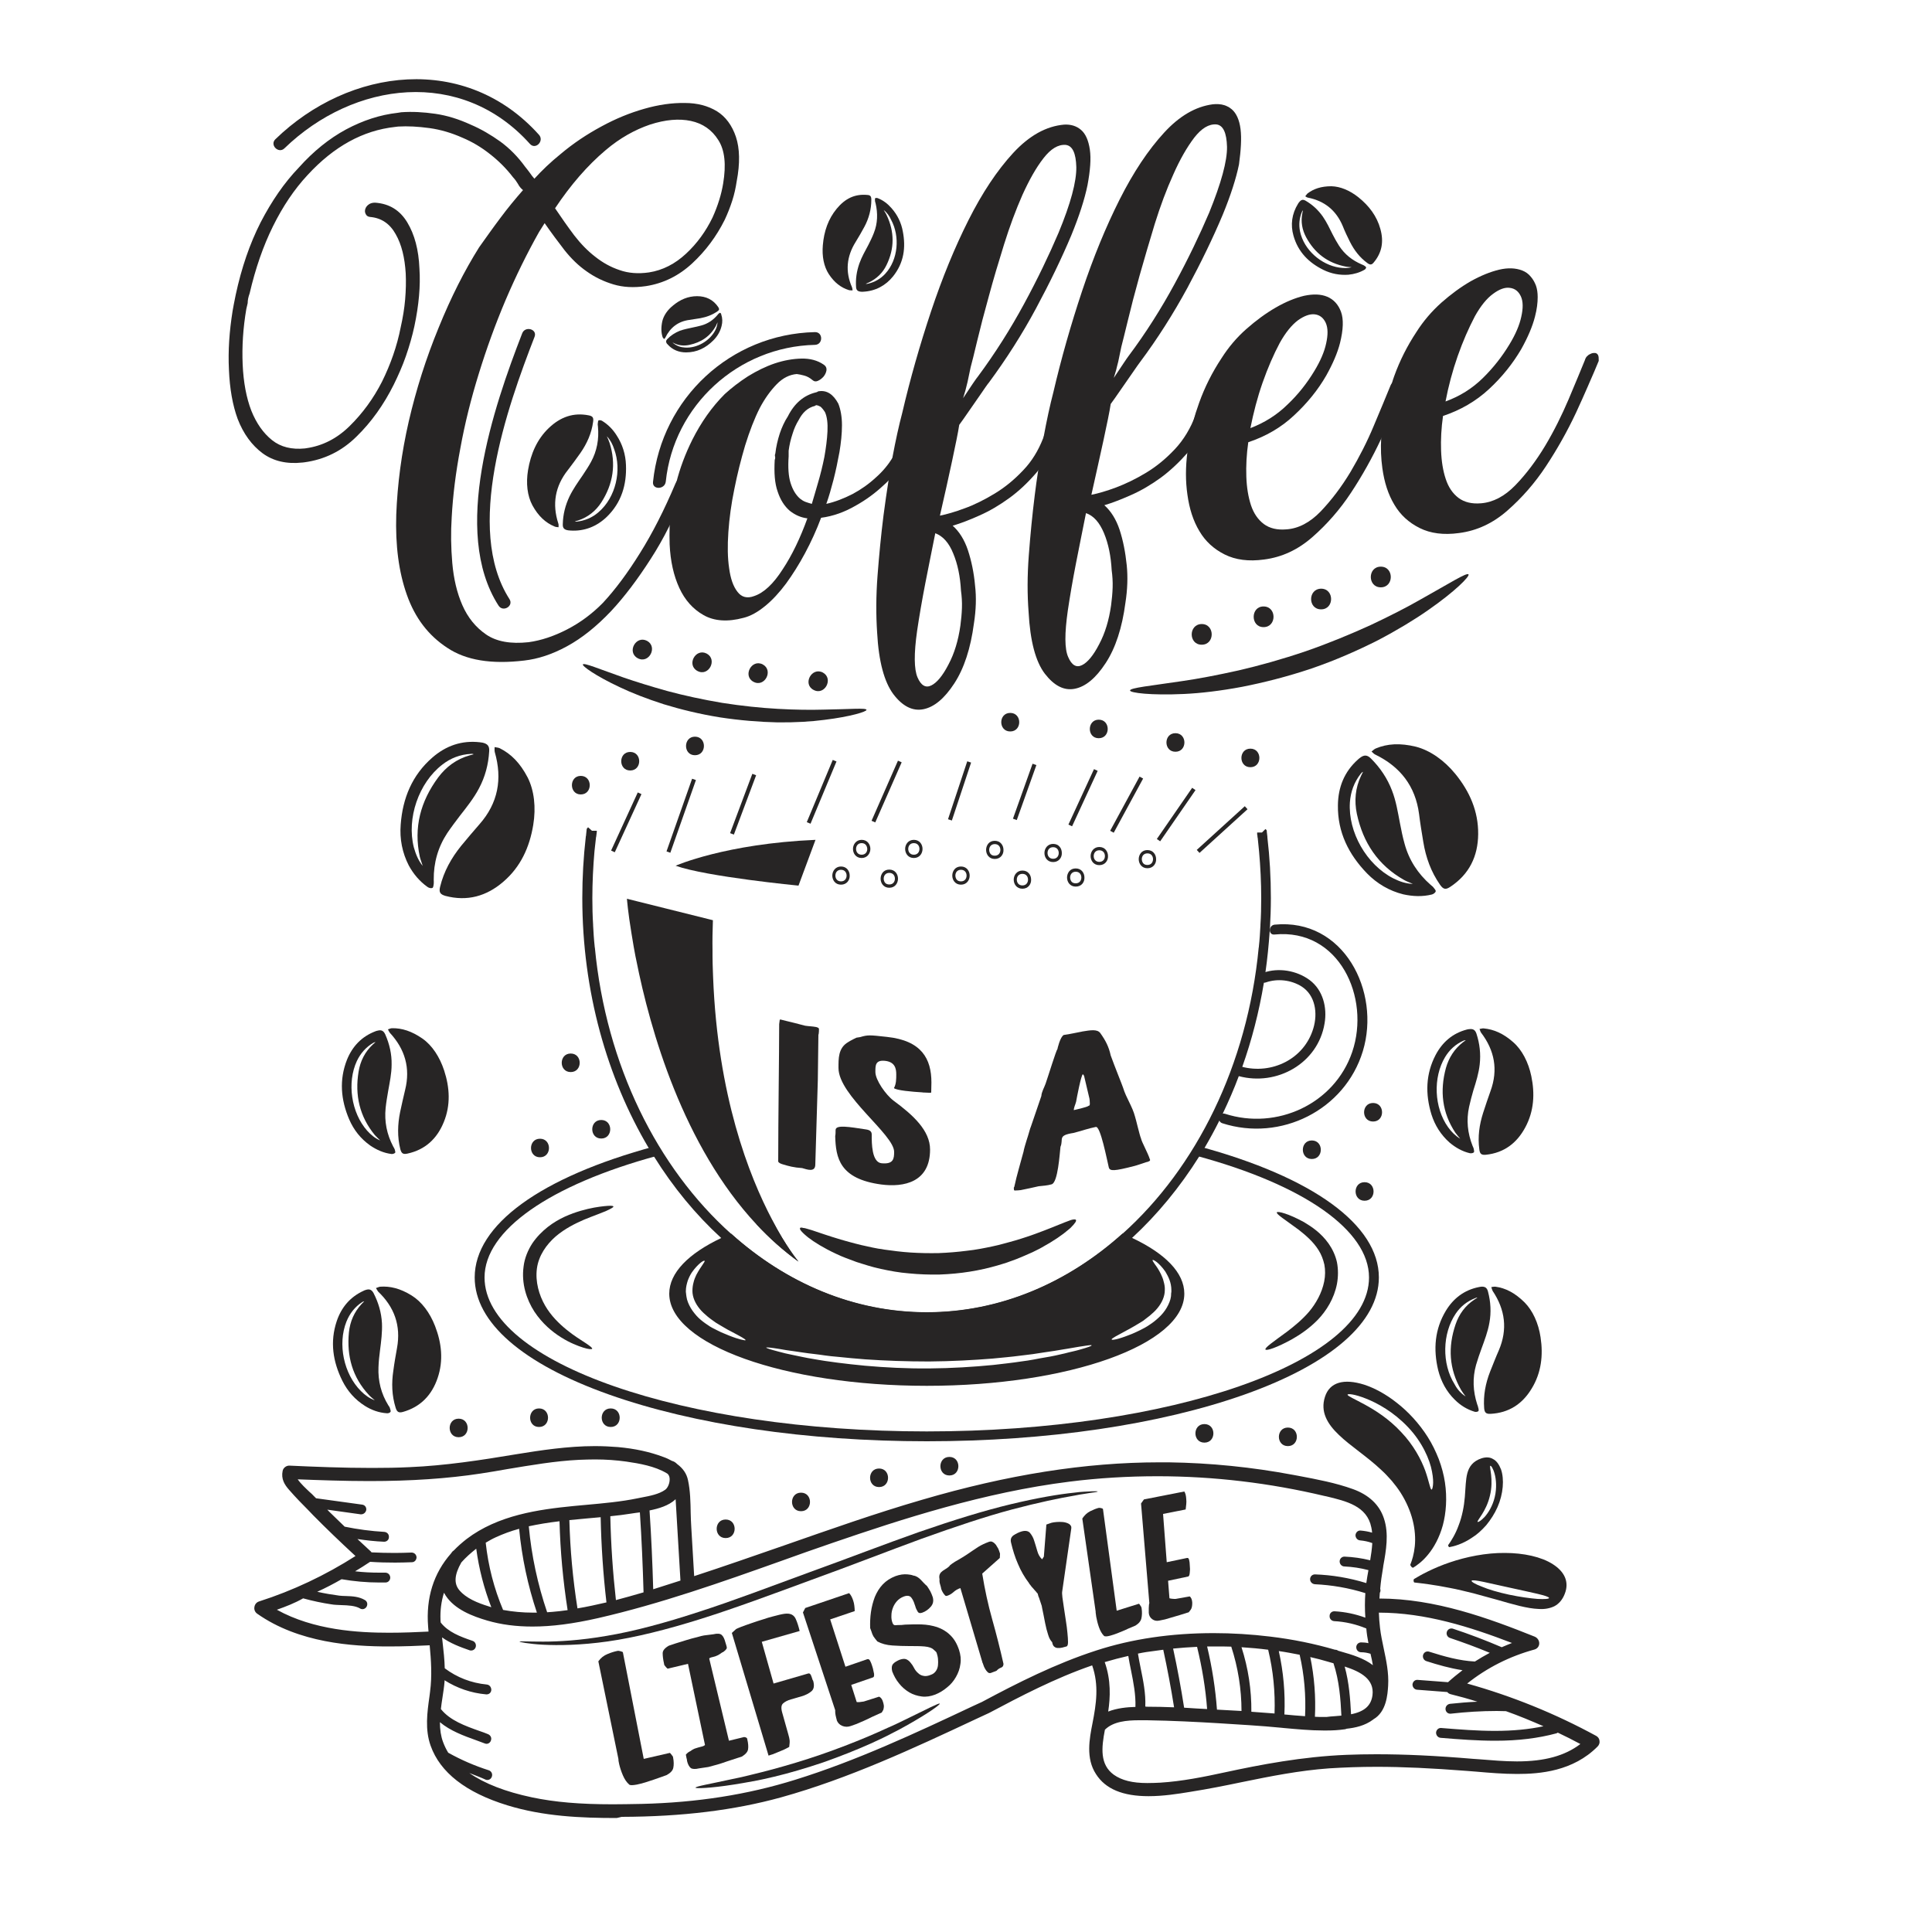 <?xml version="1.0" encoding="utf-8"?>
<!-- Generator: Adobe Illustrator 26.2.1, SVG Export Plug-In . SVG Version: 6.00 Build 0)  -->
<svg version="1.1" id="Capa_1" xmlns="http://www.w3.org/2000/svg" xmlns:xlink="http://www.w3.org/1999/xlink" x="0px" y="0px"
	 viewBox="0 0 100 100" style="enable-background:new 0 0 100 100;" xml:space="preserve">
<style type="text/css">
	.st0{fill:#272525;}
	.st1{clip-path:url(#SVGID_00000131328444239557484850000001541840740358484121_);}
	.st2{clip-path:url(#SVGID_00000065076573971877624750000008658914429254696364_);}
	.st3{clip-path:url(#SVGID_00000093882558991005355910000006205476983524617651_);}
	.st4{clip-path:url(#SVGID_00000151509391034794446210000017946633428901220235_);}
	.st5{clip-path:url(#SVGID_00000176025189746122662330000012678385915386132619_);}
	.st6{clip-path:url(#SVGID_00000157302912624258873850000011687667351708357763_);}
	.st7{clip-path:url(#SVGID_00000140014085471318407110000007760806306722484139_);}
	.st8{clip-path:url(#SVGID_00000094579227576170753690000013010621874051735728_);}
	.st9{clip-path:url(#SVGID_00000160870926215085789450000016820930460526251941_);}
	.st10{clip-path:url(#SVGID_00000124148062342486675210000007248961917571775650_);}
	.st11{clip-path:url(#SVGID_00000092453869070329068760000012729163919263703955_);}
	.st12{clip-path:url(#SVGID_00000139262807147515583220000000232823522256651408_);}
	.st13{clip-path:url(#SVGID_00000121974612348524144600000013673789827136621464_);}
	.st14{clip-path:url(#SVGID_00000019640804576464715730000017635174198546296762_);}
	.st15{clip-path:url(#SVGID_00000147198552730558842150000003902195731973739424_);}
	.st16{clip-path:url(#SVGID_00000094582074956981626020000006772686565051954826_);}
	.st17{clip-path:url(#SVGID_00000129892776556455661200000010363708411646328238_);}
	.st18{clip-path:url(#SVGID_00000011013790514792426360000008517754952427649207_);}
	.st19{clip-path:url(#SVGID_00000010287916187339575490000013510511170768379567_);}
	.st20{clip-path:url(#SVGID_00000177484132554149426560000012023635560465247140_);}
	.st21{clip-path:url(#SVGID_00000089562173309010936650000005139376563076806801_);}
	.st22{clip-path:url(#SVGID_00000101784122908618716980000006057470638954820495_);}
	.st23{clip-path:url(#SVGID_00000124845512472360376520000015739099885595265426_);}
	.st24{clip-path:url(#SVGID_00000082355060269721798210000001365546874734174632_);}
	.st25{clip-path:url(#SVGID_00000082340043114735184290000016163898551234495150_);}
	.st26{clip-path:url(#SVGID_00000065066810893712043980000002651441712224560574_);}
	.st27{clip-path:url(#SVGID_00000007394484523342390570000018186834005446903479_);}
	.st28{clip-path:url(#SVGID_00000093178845499658199680000003937360328404465066_);}
	.st29{clip-path:url(#SVGID_00000007394627740454174640000013169322800159220635_);}
	.st30{clip-path:url(#SVGID_00000032647527172016205840000003016354472888327568_);}
	.st31{clip-path:url(#SVGID_00000023980840024111525860000016745973201334333111_);}
	.st32{clip-path:url(#SVGID_00000093892689933993048570000015349244744966162822_);}
	.st33{clip-path:url(#SVGID_00000073717325961996943640000012135333139452426648_);}
	.st34{clip-path:url(#SVGID_00000036958720197754019720000013863074551115224229_);}
	.st35{clip-path:url(#SVGID_00000049918269772282058560000010966607819069696921_);}
	.st36{fill-rule:evenodd;clip-rule:evenodd;fill:#272525;}
	.st37{clip-path:url(#SVGID_00000025421990557348283980000017819171923310093185_);}
	.st38{clip-path:url(#SVGID_00000057136667521193904930000011837988378175610780_);}
	.st39{clip-path:url(#SVGID_00000067211227614978245170000003544829682575766923_);}
	.st40{clip-path:url(#SVGID_00000149382355562320390320000002346268953798113697_);}
	.st41{clip-path:url(#SVGID_00000164506001167464272620000003161603859396189880_);}
	.st42{clip-path:url(#SVGID_00000057116409048447646130000005444314402706984875_);}
	.st43{clip-path:url(#SVGID_00000008118466000077692350000002092912500660973198_);}
	.st44{clip-path:url(#SVGID_00000140725064070404961740000005300612726630471825_);}
	.st45{clip-path:url(#SVGID_00000157294347838249905340000004264999004454875526_);}
	.st46{clip-path:url(#SVGID_00000099626631499532674240000012078710701732585914_);}
	.st47{clip-path:url(#SVGID_00000101806460748290561370000000149385671905523377_);}
	.st48{clip-path:url(#SVGID_00000063597147460187431060000006221978735513395359_);}
	.st49{clip-path:url(#SVGID_00000021836215462191628430000009598913446098105995_);}
	.st50{clip-path:url(#SVGID_00000101081698808743012630000009993401928586465181_);}
	.st51{clip-path:url(#SVGID_00000019654275364783816450000011687142523372520116_);}
	.st52{clip-path:url(#SVGID_00000141441553638488264840000008370771830205480356_);}
	.st53{clip-path:url(#SVGID_00000008114801179135760700000016984567791271306374_);}
	.st54{clip-path:url(#SVGID_00000084530208193165464070000014353669506006059415_);}
	.st55{clip-path:url(#SVGID_00000176030398561255852850000014426703001207197338_);}
	.st56{clip-path:url(#SVGID_00000034058818508345779610000018367450658593627293_);}
	.st57{clip-path:url(#SVGID_00000105424612558028655050000017552931777452882855_);}
	.st58{clip-path:url(#SVGID_00000021114481725140279180000012952969843400825735_);}
	.st59{clip-path:url(#SVGID_00000103229427961759068630000003489308930557650822_);}
	.st60{clip-path:url(#SVGID_00000121982987922852504980000014152224559048258732_);}
	.st61{clip-path:url(#SVGID_00000162349364175923150670000011227426002119870610_);}
	.st62{clip-path:url(#SVGID_00000114776647265972196480000003736932496898872477_);}
	.st63{clip-path:url(#SVGID_00000003792327467917987090000002107058855707168903_);}
	.st64{clip-path:url(#SVGID_00000130614629355404679110000007458341140998521216_);}
	.st65{clip-path:url(#SVGID_00000147178725854490275880000010210931016028254100_);}
	.st66{clip-path:url(#SVGID_00000157994500746741083020000012941834464371383211_);}
	.st67{clip-path:url(#SVGID_00000129914129068030614810000010641244061628415656_);}
	.st68{clip-path:url(#SVGID_00000142147089310673376350000015666269269675905408_);}
	.st69{clip-path:url(#SVGID_00000111910115536661771600000008856928068145213096_);}
	.st70{clip-path:url(#SVGID_00000145029673668275744460000015199133644125725603_);}
	.st71{clip-path:url(#SVGID_00000069369800490324009310000016071062048026969217_);}
	.st72{clip-path:url(#SVGID_00000174563467995366675890000003408724264666542501_);}
	.st73{clip-path:url(#SVGID_00000052104115546009011840000004438108394530127255_);}
	.st74{clip-path:url(#SVGID_00000035519546316263230780000014695778238323085449_);}
	.st75{clip-path:url(#SVGID_00000079474910507522888520000014524370883053433490_);}
	.st76{clip-path:url(#SVGID_00000125562141094913115780000005454414162720940948_);}
	.st77{clip-path:url(#SVGID_00000034058037343356687830000002932932303017098426_);}
	.st78{clip-path:url(#SVGID_00000019668652517563755760000002297530892365459345_);}
	.st79{clip-path:url(#SVGID_00000051382281715603892950000018254192976653080501_);}
	.st80{clip-path:url(#SVGID_00000140718329807522855160000011312508793044810655_);}
	.st81{clip-path:url(#SVGID_00000146486728580566474740000001801709854240845216_);}
	.st82{clip-path:url(#SVGID_00000176044226770270367140000005270026687537545388_);}
	.st83{clip-path:url(#SVGID_00000057116592853536568020000000107226506422475448_);}
	.st84{clip-path:url(#SVGID_00000042699696185137430980000017058674524295029667_);}
	.st85{clip-path:url(#SVGID_00000119083301854071283300000000689649314550715556_);}
	.st86{clip-path:url(#SVGID_00000156555092705258661030000008534382173283206288_);}
	.st87{clip-path:url(#SVGID_00000146492295616386223040000001193780732858939032_);}
	.st88{clip-path:url(#SVGID_00000078012015210896093650000002347960953654059449_);}
	.st89{clip-path:url(#SVGID_00000116951130221160362350000009850963054725470621_);}
	.st90{clip-path:url(#SVGID_00000119796461937956186390000015980438597116565900_);}
	.st91{clip-path:url(#SVGID_00000143585378141767471640000001654869107257677485_);}
	.st92{clip-path:url(#SVGID_00000021081013534278679100000003845709537424107665_);}
	.st93{clip-path:url(#SVGID_00000052806830911232620990000014396458011035176871_);}
	.st94{clip-path:url(#SVGID_00000101099398832680677330000000405084373767584944_);}
	.st95{clip-path:url(#SVGID_00000142887597455857906080000010318659892529782705_);}
	.st96{clip-path:url(#SVGID_00000016767356491307353850000013572612312039607983_);}
	.st97{clip-path:url(#SVGID_00000116193605575593366490000005808632520491893416_);}
	.st98{clip-path:url(#SVGID_00000083778400344355066800000011938562030190894468_);}
	.st99{clip-path:url(#SVGID_00000056412558102919170640000010622509579986453652_);}
	.st100{clip-path:url(#SVGID_00000072989239191153003340000013147375855946410162_);}
	.st101{clip-path:url(#SVGID_00000055696533233102403910000002933055366460807828_);}
	.st102{clip-path:url(#SVGID_00000013905979559232370120000006285363264523769748_);}
	.st103{clip-path:url(#SVGID_00000108309817614919410590000012245976756985465220_);}
	.st104{clip-path:url(#SVGID_00000052062751082374424540000014390506512887329193_);}
	.st105{clip-path:url(#SVGID_00000040559886178021907830000013008241595248872875_);}
	.st106{clip-path:url(#SVGID_00000015352146666911618010000010019475304335324552_);}
	.st107{clip-path:url(#SVGID_00000096025155410484046240000010721626961513031818_);}
	.st108{clip-path:url(#SVGID_00000093157716566218554400000006770120146212664451_);}
	.st109{clip-path:url(#SVGID_00000035489854329853642280000016476650421359669151_);}
	.st110{clip-path:url(#SVGID_00000048467253438053053570000007293654093923914668_);}
	.st111{clip-path:url(#SVGID_00000108994682256271501170000013835453086813526176_);}
	.st112{clip-path:url(#SVGID_00000080208479215807902260000011436780009439035796_);}
	.st113{clip-path:url(#SVGID_00000144303127209479448850000009176734898211199134_);}
	.st114{clip-path:url(#SVGID_00000125571967309384806140000008240499673167990718_);}
	.st115{clip-path:url(#SVGID_00000133489938085860164680000011233049873611545774_);}
	.st116{clip-path:url(#SVGID_00000158730258809998458570000006167622114331745431_);}
	.st117{clip-path:url(#SVGID_00000035510201850246825740000002546967387336653733_);}
	.st118{clip-path:url(#SVGID_00000059988032474714758880000003231922632422783415_);}
	.st119{clip-path:url(#SVGID_00000156581393584024079280000009063911534739533247_);}
	.st120{clip-path:url(#SVGID_00000091008312911254837390000009400462232503950527_);}
	.st121{clip-path:url(#SVGID_00000042715574565286113370000001662138956334863019_);}
	.st122{clip-path:url(#SVGID_00000167396842713823020320000003122636137369319319_);}
	.st123{clip-path:url(#SVGID_00000005260652027085688210000009197799269150616740_);}
	.st124{clip-path:url(#SVGID_00000024685630567082505060000010961181072274600596_);}
	.st125{clip-path:url(#SVGID_00000058560907430930828630000017008435069685263775_);}
	.st126{clip-path:url(#SVGID_00000119797265076380384640000009364768983011609485_);}
	.st127{clip-path:url(#SVGID_00000164497289335544540110000000214910532999902398_);}
	.st128{clip-path:url(#SVGID_00000083065412337504192910000002763168657064064919_);}
	.st129{clip-path:url(#SVGID_00000168110721918238836470000002294098855297962907_);}
	.st130{clip-path:url(#SVGID_00000000225147088210895070000009273057019726687933_);}
	.st131{clip-path:url(#SVGID_00000183242809933594474350000007918219349758852030_);}
	.st132{fill:#272525;stroke:#000000;stroke-width:1.798;stroke-miterlimit:10;}
	.st133{fill:#272525;stroke:#000000;stroke-width:7.194;}
	.st134{clip-path:url(#SVGID_00000049207915065580489540000012282509483978380962_);}
	.st135{clip-path:url(#SVGID_00000176018495878873712630000017703222450571812520_);}
	.st136{clip-path:url(#SVGID_00000031913931984779453450000018261631294692317372_);}
	.st137{clip-path:url(#SVGID_00000049222657203191237090000012141413749796457364_);}
	.st138{clip-path:url(#SVGID_00000053516259080851102670000006669822425096758963_);}
	.st139{clip-path:url(#SVGID_00000122722075339856769420000005417812975100145543_);}
	.st140{clip-path:url(#SVGID_00000182520391446870971380000005050190904879580862_);}
	.st141{clip-path:url(#SVGID_00000135689348299966766140000002865324576748431801_);}
	.st142{clip-path:url(#SVGID_00000051368081250337287900000005070223646833890196_);}
	.st143{clip-path:url(#SVGID_00000081630372505299241050000011983546800279695524_);}
	.st144{clip-path:url(#SVGID_00000047055567318058056720000012948537297407614080_);}
	.st145{clip-path:url(#SVGID_00000145034450272456129110000015291382316986272905_);}
	.st146{clip-path:url(#SVGID_00000013885004106448752660000013545424731728602283_);}
	.st147{clip-path:url(#SVGID_00000027597631114019560850000001980485216542262451_);}
	.st148{clip-path:url(#SVGID_00000056425719479848030060000015709908703944043680_);}
	.st149{clip-path:url(#SVGID_00000070077013508283310010000002284194404954936227_);}
	.st150{clip-path:url(#SVGID_00000100362460444351738830000010653004158583084422_);}
	.st151{clip-path:url(#SVGID_00000003101423925638628840000008450681593779431335_);}
	.st152{clip-path:url(#SVGID_00000094582232090678264300000011830830000357632667_);}
	.st153{clip-path:url(#SVGID_00000179634603646478999040000017877921703080770462_);}
	.st154{clip-path:url(#SVGID_00000087411929611780400050000001361060892492789671_);}
	.st155{clip-path:url(#SVGID_00000035524367849729296450000011105602978329193634_);}
	.st156{clip-path:url(#SVGID_00000109016499838138890510000012342494632669235895_);}
	.st157{clip-path:url(#SVGID_00000049192294316660468140000010318163153338271907_);}
	.st158{clip-path:url(#SVGID_00000122718116930233969620000015551188089923455663_);}
	.st159{clip-path:url(#SVGID_00000048495502494118726560000007040890416543379901_);}
	.st160{clip-path:url(#SVGID_00000182501616144241907830000003390468249607720839_);}
	.st161{clip-path:url(#SVGID_00000121256076771316206110000008741506102668843160_);}
	.st162{clip-path:url(#SVGID_00000085952203987475690600000006252092568949079475_);}
	.st163{clip-path:url(#SVGID_00000004532244156056394410000014070488128661144246_);}
	.st164{clip-path:url(#SVGID_00000125583478294128836740000009868124644463031994_);}
	.st165{clip-path:url(#SVGID_00000150067341069524804030000013404983256800749199_);}
	.st166{clip-path:url(#SVGID_00000092439063550533757160000005250940277308129453_);}
	.st167{clip-path:url(#SVGID_00000138556984373092918360000002808010597433399189_);}
	.st168{clip-path:url(#SVGID_00000118399619803145399840000008584173797004702908_);}
	.st169{clip-path:url(#SVGID_00000132065113512376933540000000586691983229609370_);}
	.st170{clip-path:url(#SVGID_00000094610566746630560110000005752288159147584651_);}
	.st171{clip-path:url(#SVGID_00000114778673521842670860000013718599239294783645_);}
	.st172{clip-path:url(#SVGID_00000003085971586194949230000013979673514283932059_);}
	.st173{clip-path:url(#SVGID_00000035526250825838375090000017689816818758074550_);}
	.st174{clip-path:url(#SVGID_00000008843613727562325900000010429029616064779927_);}
	.st175{clip-path:url(#SVGID_00000057827419457655510500000014912973270299668380_);}
	.st176{clip-path:url(#SVGID_00000158707544130751640350000010319532501402504324_);}
	.st177{clip-path:url(#SVGID_00000177478600147407210960000013150978704689696131_);}
	.st178{clip-path:url(#SVGID_00000049212493315801464120000012988762427157433534_);}
	.st179{clip-path:url(#SVGID_00000089538058666970869510000006224131744508561306_);}
	.st180{clip-path:url(#SVGID_00000045602339369260937760000012849156988608546196_);}
	.st181{clip-path:url(#SVGID_00000179643571157667709420000001280984537672320151_);}
	.st182{clip-path:url(#SVGID_00000124846906512133552390000010716762417054001543_);}
	.st183{clip-path:url(#SVGID_00000132809995320460350110000008118874395761583515_);}
	.st184{clip-path:url(#SVGID_00000112608994477202248720000013170780017341270712_);}
	.st185{clip-path:url(#SVGID_00000031922348066861065930000008755443199927273660_);}
	.st186{clip-path:url(#SVGID_00000056401319643940361680000010833281027646450838_);}
	.st187{clip-path:url(#SVGID_00000028306201781664069390000015627440684619070895_);}
	.st188{clip-path:url(#SVGID_00000116949124777300228550000001908220737570215350_);}
	.st189{clip-path:url(#SVGID_00000081631656726553653720000017326301082628975025_);}
	.st190{clip-path:url(#SVGID_00000039114254603227633500000012562695681623459724_);}
	.st191{clip-path:url(#SVGID_00000042017863473984760540000000514069400228733319_);}
	.st192{clip-path:url(#SVGID_00000059989749355972096070000000222282430902673560_);}
	.st193{clip-path:url(#SVGID_00000152259889673048858660000008603490186556557750_);}
	.st194{clip-path:url(#SVGID_00000131354571697380014270000011901597721597821341_);}
	.st195{clip-path:url(#SVGID_00000061454072038753549630000016314861450648772512_);}
	.st196{clip-path:url(#SVGID_00000008841006105458886620000009781733503955902141_);}
	.st197{clip-path:url(#SVGID_00000128477948803580392210000009510523396297319840_);}
	.st198{clip-path:url(#SVGID_00000090973439363126238480000006233491837047259064_);}
	.st199{clip-path:url(#SVGID_00000127723162185406084170000009849732110133784972_);}
	.st200{clip-path:url(#SVGID_00000068655590206326721030000008621664946028783244_);}
	.st201{clip-path:url(#SVGID_00000114791211089444800080000012157627163267915654_);}
	.st202{clip-path:url(#SVGID_00000178892244012678106550000003683168779326166662_);}
	.st203{clip-path:url(#SVGID_00000109015433377210409410000013984783902591048363_);}
	.st204{clip-path:url(#SVGID_00000139978362917480056040000014296501124565967753_);}
	.st205{clip-path:url(#SVGID_00000146459353323142104060000013868168328145504912_);}
	.st206{clip-path:url(#SVGID_00000147913065799312965340000010286226382837504414_);}
	.st207{clip-path:url(#SVGID_00000072276037343931442540000003046976674213973637_);}
	.st208{clip-path:url(#SVGID_00000147202529564370583330000003036497989609322165_);}
	.st209{fill:#231F20;}
	.st210{fill:#FFFFFF;}
	.st211{fill-rule:evenodd;clip-rule:evenodd;fill:#231F20;}
	.st212{fill:#EED8C1;}
	.st213{fill:#FEFAE9;}
	.st214{filter:url(#Adobe_OpacityMaskFilter);}
	.st215{mask:url(#SVGID_00000137103975654068609190000010765541654896041887_);}
	.st216{filter:url(#Adobe_OpacityMaskFilter_00000089575429141800797730000010044945742005644470_);}
	.st217{mask:url(#SVGID_00000083784214581424827540000014768167839389855375_);fill:#272525;}
	.st218{filter:url(#Adobe_OpacityMaskFilter_00000050624067232097975160000016170340146648865203_);}
	.st219{mask:url(#SVGID_00000004513923725766177040000007768966069109688987_);fill-rule:evenodd;clip-rule:evenodd;fill:#272525;}
	.st220{filter:url(#Adobe_OpacityMaskFilter_00000024713953050475731550000003598733998210009252_);}
	.st221{mask:url(#SVGID_00000041281640010472677940000001244740457540194218_);}
	.st222{filter:url(#Adobe_OpacityMaskFilter_00000108270178304128984570000008919183255685351565_);}
	.st223{mask:url(#SVGID_00000006685544372470283370000002001742380228393624_);}
</style>
<g>
	<g>
		<g>
			<path class="st0" d="M79.65,83.28c-0.6-0.02-1.34-0.24-2.14-0.47c-0.41-0.11-0.83-0.23-1.24-0.34c-0.42-0.1-0.84-0.21-1.23-0.28
				c-0.79-0.16-1.47-0.24-1.83-0.28c-0.05-0.01-0.06-0.15-0.02-0.18c0.34-0.21,1.02-0.58,1.85-0.86c0.85-0.29,1.88-0.5,2.85-0.49
				c0.97,0,1.89,0.2,2.48,0.58c0.6,0.38,0.87,0.91,0.62,1.54c-0.12,0.31-0.31,0.52-0.54,0.64C80.22,83.25,79.95,83.3,79.65,83.28z
				 M80.18,82.71c-0.01-0.11-0.9-0.28-1.98-0.52c-1.08-0.23-1.97-0.47-2.03-0.37c-0.03,0.04,0.17,0.17,0.52,0.3
				c0.35,0.15,0.86,0.3,1.42,0.42c0.57,0.12,1.09,0.19,1.47,0.22C79.95,82.78,80.18,82.76,80.18,82.71z"/>
		</g>
		<g>
			<path class="st0" d="M70.61,71.67c0.52,0.17,1.11,0.48,1.69,0.94c0.58,0.45,1.15,1.06,1.6,1.77c0.23,0.36,0.41,0.74,0.57,1.14
				c0.15,0.4,0.26,0.81,0.32,1.21c0.12,0.8,0.06,1.58-0.11,2.22c-0.18,0.65-0.47,1.16-0.76,1.51c-0.29,0.36-0.58,0.56-0.77,0.68
				c-0.05,0.03-0.17-0.11-0.15-0.16c0.09-0.22,0.19-0.55,0.23-0.95c0.04-0.4,0.01-0.87-0.11-1.34c-0.12-0.48-0.34-0.98-0.62-1.42
				c-0.14-0.22-0.3-0.43-0.46-0.62c-0.17-0.19-0.35-0.39-0.54-0.56c-0.75-0.71-1.6-1.24-2.2-1.82c-0.6-0.57-0.97-1.2-0.72-1.97
				C68.82,71.54,69.56,71.34,70.61,71.67z M69.75,72.19c0,0.07,0.36,0.22,0.89,0.51c0.53,0.29,1.24,0.73,1.88,1.42
				c0.65,0.68,1.04,1.43,1.25,2c0.2,0.57,0.25,0.94,0.32,0.98c0.03,0.01,0.06-0.06,0.08-0.22c0.02-0.16,0.01-0.4-0.05-0.71
				c-0.11-0.62-0.51-1.54-1.25-2.31c-0.74-0.78-1.58-1.24-2.17-1.47C70.1,72.15,69.74,72.13,69.75,72.19z"/>
		</g>
		<g>
			<path class="st0" d="M77.69,76.05c0.18,0.51,0.12,1.28-0.18,1.96c-0.15,0.34-0.36,0.66-0.58,0.93c-0.24,0.27-0.48,0.49-0.74,0.65
				c-0.5,0.34-0.95,0.45-1.17,0.49c-0.03,0.01-0.08-0.09-0.06-0.11c0.14-0.19,0.38-0.57,0.54-1.02c0.18-0.46,0.28-0.99,0.32-1.47
				c0.04-0.48,0.04-0.9,0.13-1.23c0.09-0.33,0.28-0.62,0.74-0.77c0.23-0.07,0.43-0.06,0.59,0.04C77.46,75.61,77.59,75.8,77.69,76.05
				z M77.14,75.87c-0.04,0.02,0.01,0.19,0.04,0.47c0.03,0.28,0.04,0.66-0.06,1.07c-0.19,0.83-0.69,1.3-0.64,1.36
				c0.02,0.03,0.16-0.04,0.36-0.25c0.19-0.21,0.42-0.57,0.53-1.04c0.11-0.47,0.07-0.92-0.01-1.2
				C77.28,75.99,77.17,75.85,77.14,75.87z"/>
		</g>
	</g>
	<g>
		<g>
			<g>
				<path class="st0" d="M31.92,94.1c-1.84,0-3.79-0.08-5.67-0.66c-2.14-0.66-3.47-1.7-3.96-3.08c-0.3-0.84-0.18-1.72-0.06-2.56
					l0.03-0.24c0.11-0.83,0.05-1.66-0.02-2.4c-0.6,0.03-1.35,0.06-2.11,0.06c-1.9,0-4.66-0.18-6.81-1.69
					c-0.12-0.08-0.18-0.22-0.15-0.36c0.02-0.13,0.11-0.24,0.24-0.28c1.75-0.56,3.42-1.35,4.99-2.35c-0.79-0.73-1.52-1.43-2.2-2.12
					L16,78.21c-0.35-0.35-0.71-0.72-1.04-1.1c-0.23-0.26-0.42-0.56-0.33-0.98c0.03-0.15,0.18-0.27,0.34-0.27
					c1.3,0.06,2.79,0.12,4.28,0.12c0.69,0,1.32-0.01,1.94-0.04c1.86-0.08,3.68-0.36,5.54-0.67c1.23-0.2,2.66-0.42,4.06-0.42
					c0.41,0,0.81,0.02,1.19,0.05c0.89,0.08,1.66,0.25,2.35,0.51c0.17,0.06,0.32,0.13,0.46,0.21c0.01,0,0.02,0.01,0.04,0.01
					c0.08,0.03,0.15,0.08,0.22,0.15c0.31,0.23,0.49,0.5,0.56,0.83c0.12,0.55,0.13,1.13,0.14,1.7c0.01,0.25,0.01,0.49,0.03,0.73
					l0.15,2.54c1.56-0.51,3.13-1.06,4.66-1.59c2.32-0.81,4.72-1.66,7.13-2.36c4.43-1.3,8.45-1.94,12.29-1.94c0.16,0,0.32,0,0.48,0
					c2.16,0.03,4.33,0.25,6.45,0.65l0.27,0.05c0.95,0.18,1.92,0.36,2.83,0.69c0.82,0.3,1.36,0.81,1.59,1.51
					c0.27,0.8,0.11,1.68-0.03,2.45l-0.01,0.08c-0.07,0.4-0.12,0.76-0.15,1.11c0.02,0.07,0.02,0.15-0.02,0.21
					c-0.01,0.1-0.01,0.2-0.02,0.3c2.88,0,5.66,1.02,8.03,1.97c0.15,0.06,0.25,0.21,0.24,0.37c-0.01,0.15-0.11,0.26-0.25,0.3
					c-1.28,0.35-2.45,0.94-3.48,1.76c2.33,0.65,4.57,1.56,6.68,2.71c0.09,0.05,0.16,0.14,0.17,0.25c0.02,0.11-0.02,0.22-0.1,0.3
					c-1.27,1.28-2.98,1.42-4.16,1.42c0,0,0,0,0,0c-0.71,0-1.43-0.06-2.12-0.12c-0.17-0.01-0.34-0.03-0.51-0.04
					c-1.81-0.14-3.28-0.21-4.64-0.21c-0.87,0-1.68,0.03-2.47,0.08c-1.53,0.11-3.04,0.41-4.5,0.71c-0.86,0.18-1.76,0.36-2.65,0.5
					l-0.06,0.01c-0.61,0.1-1.37,0.22-2.13,0.22c-1.33,0-2.23-0.37-2.72-1.14c-0.54-0.82-0.34-1.84-0.18-2.65
					c0.19-0.98,0.34-1.95-0.02-2.98c-1.92,0.66-3.75,1.62-5.33,2.46l-0.69,0.32c-3.24,1.52-6.59,3.08-10.08,4.05
					c-2.43,0.67-5.12,1-8.25,1.01L31.92,94.1z M24.29,91.77c0.79,0.55,1.87,0.97,3.24,1.26c1.19,0.25,2.48,0.36,4.19,0.36
					c0.43,0,0.89-0.01,1.49-0.02c2.88-0.07,5.48-0.48,7.95-1.25c3.16-0.98,6.22-2.41,9.17-3.8l0.5-0.23
					c1.83-0.98,3.81-1.98,5.91-2.66c1.84-0.6,3.88-0.9,6.08-0.9c0.96,0,1.95,0.06,2.93,0.18c1.17,0.14,2.29,0.37,3.35,0.68
					c0,0,0.01,0,0.01,0c0.06,0,0.11,0.02,0.15,0.05l0.17,0.05c0.53,0.15,1.17,0.34,1.63,0.7c-0.03-0.18-0.07-0.37-0.12-0.58l0-0.01
					c-0.16-0.05-0.32-0.08-0.49-0.08c-0.14,0-0.25-0.11-0.25-0.26c0-0.14,0.11-0.25,0.25-0.25c0.13,0,0.25,0.01,0.38,0.04
					c-0.05-0.25-0.09-0.51-0.11-0.76c-0.53-0.22-1.09-0.35-1.66-0.38c-0.14-0.01-0.25-0.12-0.24-0.27c0-0.14,0.11-0.24,0.24-0.24
					c0,0,0.01,0,0.02,0c0.54,0.03,1.07,0.14,1.59,0.33c-0.03-0.43-0.03-0.86,0-1.27c-0.86-0.27-1.74-0.42-2.61-0.46
					c-0.14-0.01-0.25-0.12-0.25-0.26c0-0.14,0.11-0.25,0.25-0.25c0.89,0.03,1.78,0.18,2.66,0.45c0.03-0.22,0.07-0.45,0.11-0.67
					c-0.41-0.11-0.82-0.17-1.24-0.19c-0.14,0-0.25-0.12-0.25-0.26c0-0.14,0.11-0.25,0.25-0.25c0.45,0.02,0.89,0.08,1.33,0.19
					c0.05-0.29,0.09-0.59,0.11-0.89c-0.21-0.08-0.42-0.12-0.63-0.14c-0.14-0.01-0.24-0.13-0.24-0.27c0.01-0.13,0.11-0.24,0.24-0.24
					c0,0,0.02,0,0.02,0c0.21,0.02,0.4,0.05,0.6,0.11c-0.01-0.1-0.02-0.19-0.04-0.27c-0.22-1.11-1.29-1.36-2.33-1.61l-0.1-0.02
					c-2.82-0.67-5.72-1.02-8.64-1.02c-1.52,0-3.05,0.09-4.55,0.28c-4.41,0.55-8.66,1.93-12.3,3.18c-0.88,0.3-1.78,0.62-2.64,0.93
					c-3.06,1.09-6.23,2.21-9.45,2.95c-1.32,0.3-2.41,0.44-3.41,0.44c-0.85,0-1.62-0.1-2.34-0.31c-0.75-0.22-1.68-0.57-2.15-1.29
					c-0.03-0.05-0.06-0.1-0.09-0.15c-0.14,0.45-0.2,0.92-0.18,1.4c0,0.04,0,0.08,0.01,0.12l0,0.02c0.38,0.49,1,0.73,1.65,0.95
					c0.12,0.04,0.19,0.16,0.17,0.29c-0.02,0.12-0.12,0.21-0.24,0.21c-0.03,0-0.06,0-0.08-0.01c-0.49-0.17-1-0.36-1.43-0.67
					c0.01,0.09,0.02,0.18,0.03,0.27c0.05,0.44,0.1,0.89,0.11,1.33c0.64,0.48,1.37,0.76,2.17,0.84c0.14,0.01,0.24,0.13,0.24,0.28
					c-0.01,0.14-0.11,0.23-0.24,0.23c0,0-0.02,0-0.03,0c-0.78-0.07-1.5-0.32-2.15-0.73c0,0.02,0,0.04,0,0.06
					c-0.02,0.28-0.07,0.57-0.11,0.85c-0.03,0.19-0.06,0.39-0.08,0.58c0.47,0.59,1.25,0.87,2.01,1.14c0.15,0.05,0.29,0.1,0.43,0.16
					c0.12,0.05,0.19,0.17,0.16,0.29c-0.02,0.12-0.12,0.21-0.24,0.21c-0.03,0-0.06-0.01-0.09-0.02c-0.14-0.05-0.28-0.1-0.43-0.16
					c-0.67-0.24-1.35-0.49-1.89-0.94c0,0.39,0.05,0.72,0.16,1.02c0.07,0.19,0.16,0.38,0.27,0.56c0.68,0.38,1.38,0.68,2.1,0.91
					c0.12,0.04,0.19,0.16,0.17,0.28c-0.02,0.13-0.12,0.22-0.24,0.22c-0.03,0-0.05,0-0.08-0.01C24.89,92,24.59,91.89,24.29,91.77z
					 M57.19,89.53c-0.18,0.93-0.27,1.8,0.46,2.33c0.41,0.29,0.96,0.43,1.73,0.43c0.24,0,0.48-0.01,0.68-0.02
					c1.12-0.07,2.26-0.3,3.32-0.53c1.85-0.4,4.04-0.82,6.32-0.91c0.5-0.02,1.01-0.03,1.54-0.03c1.46,0,3.02,0.07,5.04,0.24
					l0.29,0.02c0.64,0.05,1.29,0.11,1.95,0.11c1.43,0,2.48-0.29,3.28-0.9c-0.41-0.22-0.79-0.41-1.17-0.59
					c-0.02,0.02-0.05,0.03-0.08,0.04c-0.93,0.25-1.96,0.38-3.15,0.38c-0.93,0-1.87-0.07-2.83-0.15c-0.14-0.01-0.24-0.13-0.24-0.27
					c0.01-0.13,0.11-0.24,0.24-0.24c0,0,0.02,0,0.02,0c0.99,0.08,1.88,0.15,2.79,0.15c0.93,0,1.76-0.08,2.51-0.24
					c-0.64-0.28-1.29-0.55-1.94-0.78c-0.16,0-0.32-0.01-0.48-0.01c-0.79,0-1.59,0.05-2.38,0.14c-0.01,0-0.02,0-0.03,0
					c-0.13,0-0.23-0.1-0.24-0.23c-0.01-0.14,0.09-0.26,0.23-0.28c0.47-0.05,0.94-0.09,1.42-0.11c-0.47-0.15-0.94-0.28-1.39-0.39
					c-0.07-0.02-0.12-0.05-0.17-0.11l-1.56-0.12c-0.14-0.01-0.24-0.13-0.24-0.27c0.01-0.13,0.11-0.24,0.24-0.24c0,0,0.02,0,0.02,0
					l1.58,0.12c0.23-0.21,0.49-0.42,0.75-0.62c-0.65-0.1-1.28-0.28-1.87-0.47c-0.12-0.04-0.19-0.15-0.18-0.28
					c0.02-0.13,0.12-0.22,0.24-0.22c0.03,0,0.05,0,0.08,0.01c0.79,0.25,1.57,0.47,2.37,0.51c0.25-0.16,0.51-0.31,0.77-0.45
					c-0.69-0.29-1.38-0.54-2.06-0.77c-0.12-0.04-0.19-0.16-0.17-0.28c0.02-0.12,0.12-0.21,0.24-0.21c0.03,0,0.05,0,0.08,0.01
					c0.85,0.28,1.69,0.6,2.53,0.96c0.18-0.08,0.36-0.15,0.53-0.22c-2.16-0.83-4.48-1.57-6.89-1.57c0.01,0.28,0.03,0.54,0.06,0.79
					c0.04,0.36,0.12,0.72,0.19,1.06c0.13,0.62,0.27,1.26,0.23,1.93c-0.03,0.47-0.09,1.35-0.76,1.74c0,0-0.01,0-0.01,0.01
					c-0.44,0.33-0.94,0.43-1.39,0.48c-0.03,0.02-0.07,0.03-0.11,0.03c-0.28,0.04-0.58,0.06-0.91,0.06c0,0-0.02,0-0.02,0
					c-0.01,0-0.02,0-0.03,0c-0.02,0-0.03,0-0.04,0l-0.08,0c-0.69,0-1.39-0.07-2.07-0.13l-0.09-0.01c-1.11-0.11-2.24-0.17-3.33-0.24
					c-1.01-0.06-2.32-0.13-3.64-0.15l-0.03,0c-0.12,0-0.25,0-0.38,0C58.33,89.04,57.62,89.1,57.19,89.53z M68.06,88.86
					c0.15,0.01,0.3,0.01,0.44,0.01c0.05,0,0.11,0,0.16,0c0.13-0.02,0.27-0.03,0.42-0.04c0.12-0.01,0.23-0.02,0.35-0.03
					c-0.04-0.85-0.11-1.81-0.41-2.71l0,0c-0.1-0.03-0.19-0.05-0.28-0.08c-0.3-0.09-0.61-0.17-0.92-0.24
					C68.03,86.79,68.11,87.83,68.06,88.86z M66.48,88.74c0.35,0.03,0.71,0.07,1.07,0.09c0.05-1.07-0.04-2.14-0.28-3.18
					c-0.36-0.07-0.72-0.14-1.08-0.19C66.43,86.54,66.53,87.64,66.48,88.74z M69.6,86.26c0.23,0.83,0.29,1.69,0.33,2.47
					c0.7-0.14,1.04-0.45,1.11-0.99C71.14,86.92,70.44,86.53,69.6,86.26z M64.77,88.6c0.45,0.03,0.84,0.06,1.2,0.09
					c0.04-1.11-0.07-2.22-0.33-3.3c-0.46-0.06-0.92-0.1-1.38-0.13C64.61,86.35,64.78,87.47,64.77,88.6z M57.18,86.03
					c0.33,0.93,0.29,1.83,0.18,2.56c0.46-0.18,0.98-0.23,1.41-0.24c0.02-0.64-0.1-1.25-0.23-1.9c-0.05-0.24-0.1-0.49-0.14-0.74
					C58,85.8,57.59,85.91,57.18,86.03z M62.99,88.49c0.42,0.02,0.85,0.05,1.27,0.07c0-1.13-0.18-2.25-0.53-3.33
					c-0.27-0.01-0.55-0.01-0.81-0.01c-0.15,0-0.29,0-0.44,0C62.74,86.31,62.91,87.41,62.99,88.49z M62.48,88.46
					c-0.08-1.07-0.26-2.15-0.52-3.22c-0.42,0.02-0.84,0.05-1.24,0.09c0.22,1.01,0.41,2.04,0.57,3.06
					C61.5,88.41,62.48,88.46,62.48,88.46z M59.4,88.34c0.42,0,0.87,0.01,1.37,0.03c-0.16-1.01-0.35-2.01-0.56-2.98
					c-0.31,0.04-0.6,0.08-0.88,0.12c-0.14,0.02-0.28,0.05-0.43,0.08c0.04,0.25,0.09,0.5,0.14,0.75c0.13,0.64,0.27,1.31,0.24,1.99
					C59.32,88.34,59.36,88.34,59.4,88.34z M14.33,83.32c1.91,1.06,4.21,1.19,5.81,1.19c0.73,0,1.43-0.03,2.04-0.06
					c-0.01-0.08-0.01-0.16-0.02-0.25c-0.12-1.49,0.28-2.77,1.19-3.8l0.02-0.03c0.03-0.05,0.07-0.09,0.12-0.12
					c0.2-0.21,0.43-0.41,0.66-0.59c1.63-1.24,3.72-1.53,5.55-1.71c0.22-0.02,0.44-0.04,0.65-0.06c0.88-0.08,1.79-0.16,2.66-0.34
					c0.07-0.01,0.13-0.03,0.2-0.04c0.42-0.08,0.9-0.17,1.22-0.4c0.13-0.09,0.25-0.35,0.23-0.59c-0.01-0.13-0.07-0.23-0.16-0.27
					c-0.6-0.36-1.4-0.5-2.09-0.6c-0.51-0.07-1.03-0.11-1.62-0.11c-0.26,0-0.53,0.01-0.81,0.02c-1.25,0.06-2.51,0.28-3.72,0.48
					c-0.45,0.08-0.92,0.16-1.38,0.23c-1.71,0.26-3.59,0.39-5.76,0.39c-1.32,0-2.65-0.05-3.71-0.09c0.15,0.22,0.42,0.47,0.61,0.65
					c0.09,0.08,0.17,0.15,0.22,0.21c0.03,0.03,0.12,0.12,0.12,0.12l2.39,0.33c0.13,0.02,0.21,0.12,0.21,0.25
					c-0.01,0.14-0.13,0.25-0.26,0.25c-0.01,0-0.02,0-0.04,0l-1.72-0.24c0.07,0.08,0.15,0.15,0.22,0.22
					c0.22,0.21,0.43,0.42,0.65,0.63l0.03,0.03c0.68,0.14,1.37,0.23,2.05,0.27c0.14,0.01,0.25,0.12,0.24,0.27
					c0,0.14-0.11,0.24-0.25,0.24c-0.46-0.02-0.92-0.07-1.38-0.14c0.24,0.22,0.47,0.44,0.7,0.65c0.01,0.01,0.02,0.02,0.03,0.04
					c0.41,0.02,0.81,0.03,1.21,0.03c0.29,0,0.57-0.01,0.86-0.02c0,0,0,0,0,0c0.15,0,0.25,0.11,0.26,0.24c0,0.14-0.1,0.26-0.24,0.26
					c-0.29,0.01-0.58,0.02-0.87,0.02c-0.42,0-0.85-0.01-1.29-0.04c-0.01,0-0.01,0.01-0.02,0.01c-0.24,0.16-0.49,0.32-0.76,0.48
					c0.42,0.05,0.84,0.07,1.25,0.07c0.1,0,0.21,0,0.31,0c0,0,0,0,0,0c0.15,0,0.25,0.11,0.26,0.25c0,0.14-0.1,0.26-0.25,0.26
					c-0.11,0-0.22,0-0.33,0c-0.64,0-1.3-0.06-1.94-0.17c-0.4,0.23-0.82,0.45-1.26,0.65c0.4,0.09,0.77,0.15,1.14,0.2
					c0.11,0.01,0.22,0.02,0.35,0.02c0.33,0.01,0.68,0.03,0.98,0.21c0.1,0.06,0.14,0.17,0.11,0.28c-0.03,0.11-0.13,0.19-0.24,0.19
					c-0.04,0-0.09-0.01-0.13-0.04c-0.24-0.14-0.61-0.16-0.96-0.17c-0.18-0.01-0.36-0.01-0.52-0.04c-0.47-0.07-0.95-0.17-1.46-0.31
					C15.27,82.97,14.81,83.15,14.33,83.32z M26.04,83.33c0.49,0.09,1.01,0.14,1.56,0.14c0.06,0,0.13,0,0.19,0
					c-0.47-1.4-0.78-2.86-0.92-4.34c-0.44,0.12-0.84,0.27-1.21,0.44c-0.18,0.08-0.35,0.18-0.52,0.28
					C25.27,81.05,25.57,82.22,26.04,83.33z M27.37,79c0.14,1.52,0.46,3.01,0.95,4.45c0.09-0.01,0.18-0.01,0.27-0.02
					c0.25-0.02,0.51-0.05,0.79-0.09c-0.24-1.53-0.38-3.07-0.42-4.6C28.35,78.81,27.84,78.9,27.37,79z M29.47,78.68
					c0.04,1.53,0.18,3.06,0.42,4.57c0.48-0.08,0.98-0.19,1.5-0.31c-0.17-1.45-0.27-2.94-0.3-4.41c-0.22,0.02-0.45,0.04-0.67,0.06
					C30.1,78.62,29.78,78.65,29.47,78.68z M23.88,80.87c-0.36,0.63-0.39,1.08-0.12,1.42c0.36,0.44,0.97,0.68,1.52,0.85
					c0.05,0.02,0.1,0.03,0.15,0.05c-0.38-0.98-0.64-1.99-0.78-3.03C24.37,80.38,24.11,80.61,23.88,80.87z M31.59,78.48
					c0.03,1.45,0.13,2.91,0.29,4.34c0.45-0.12,0.92-0.25,1.43-0.4c-0.04-1.39-0.1-2.78-0.19-4.14c-0.08,0.01-0.16,0.02-0.23,0.03
					c-0.09,0.01-0.18,0.03-0.27,0.04C32.31,78.4,31.99,78.44,31.59,78.48z M33.62,78.18c0.09,1.33,0.15,2.7,0.19,4.08
					c0.48-0.15,0.97-0.31,1.41-0.45c0,0-0.25-4.21-0.25-4.21C34.61,77.94,34.07,78.09,33.62,78.18z"/>
			</g>
			<g>
				<path class="st0" d="M34.67,90.73c0.01,0,0.03,0.02,0.07,0.07c0.04,0.05,0.07,0.09,0.09,0.12l0.01,0.05
					c0.04,0.21,0.04,0.39,0.01,0.53c-0.03,0.15-0.15,0.27-0.35,0.38c-0.05,0.02-0.13,0.05-0.25,0.09c-0.12,0.04-0.25,0.09-0.4,0.14
					c-0.15,0.05-0.3,0.1-0.46,0.15c-0.16,0.05-0.3,0.08-0.43,0.11c-0.22,0.04-0.35,0.04-0.39,0c-0.13-0.11-0.24-0.27-0.33-0.48
					c-0.09-0.21-0.15-0.4-0.19-0.57c-0.01-0.06-0.02-0.11-0.03-0.15c-0.01-0.04-0.01-0.09-0.01-0.12l-1.04-5.06
					c0.13-0.18,0.28-0.3,0.48-0.38c0.19-0.08,0.36-0.13,0.51-0.16c0.04-0.01,0.1,0,0.17,0.02c0.07,0.02,0.11,0.04,0.11,0.05
					l1.08,5.52L34.67,90.73z"/>
				<path class="st0" d="M35.61,86.12l-1.05,0.25c-0.01,0-0.03-0.02-0.08-0.07c-0.04-0.05-0.08-0.09-0.1-0.13l-0.01-0.06
					c-0.05-0.22-0.07-0.4-0.07-0.54c0-0.14,0.11-0.27,0.32-0.39c0.07-0.02,0.18-0.06,0.36-0.12c0.17-0.05,0.36-0.11,0.55-0.17
					c0.19-0.06,0.38-0.11,0.55-0.15c0.17-0.05,0.29-0.08,0.36-0.09l0.48-0.06c0.21-0.05,0.36-0.04,0.44,0.04
					c0.08,0.07,0.14,0.2,0.19,0.39c0.01,0.02,0.02,0.07,0.04,0.13c0.02,0.06,0.03,0.11,0.03,0.15c-0.01,0.04-0.04,0.08-0.09,0.13
					c-0.05,0.04-0.09,0.07-0.1,0.08l-0.05,0.02c-0.17,0.13-0.32,0.2-0.46,0.23c-0.14,0.03-0.21,0.06-0.21,0.09l1.02,4.25l0.78-0.19
					c0.01,0,0.03,0,0.07,0.01c0.04,0.01,0.07,0.03,0.09,0.06l0.01,0.05c0.05,0.21,0.06,0.38,0.04,0.51
					c-0.02,0.14-0.13,0.26-0.32,0.38c-0.23,0.07-0.49,0.16-0.8,0.26c-0.3,0.11-0.62,0.2-0.94,0.28l-0.47,0.07
					c-0.21,0.05-0.36,0.04-0.44-0.02c-0.08-0.07-0.15-0.19-0.19-0.37c0-0.02,0-0.07-0.03-0.16c-0.02-0.1-0.03-0.16-0.03-0.16
					c0.03-0.04,0.07-0.07,0.1-0.1c0.04-0.03,0.08-0.06,0.15-0.09c0.07-0.06,0.14-0.09,0.2-0.12c0.06-0.02,0.13-0.04,0.19-0.06
					l0.19-0.05c0.08-0.02,0.13-0.05,0.16-0.08L35.61,86.12z"/>
				<path class="st0" d="M38.1,84.32c0.01-0.01,0.1-0.05,0.25-0.11c0.15-0.06,0.33-0.12,0.53-0.19c0.2-0.07,0.41-0.14,0.61-0.2
					c0.21-0.07,0.37-0.12,0.5-0.15c0.26-0.07,0.46-0.12,0.61-0.14c0.15-0.02,0.28-0.01,0.38,0.04c0.1,0.05,0.18,0.14,0.23,0.28
					c0.06,0.14,0.12,0.32,0.18,0.57l-1.96,0.56l0.61,2.16l1.79-0.52c0.06-0.02,0.11,0.01,0.15,0.1c0.03,0.08,0.06,0.16,0.08,0.23
					L42.09,87c0.07,0.25,0.04,0.43-0.09,0.54c-0.13,0.11-0.3,0.2-0.51,0.26l-0.55,0.16c-0.18,0.05-0.31,0.12-0.41,0.21
					c-0.09,0.08-0.11,0.23-0.05,0.45l0.32,1.14c0.04,0.13,0.06,0.23,0.07,0.31c0.01,0.08,0,0.2-0.02,0.35
					c-0.02,0.01-0.07,0.04-0.15,0.08c-0.08,0.04-0.16,0.08-0.24,0.11c-0.09,0.04-0.17,0.07-0.24,0.1c-0.08,0.03-0.12,0.05-0.15,0.06
					c-0.01,0.01-0.06,0.03-0.17,0.06l-0.12,0.04l-1.9-6.35L38.1,84.32z"/>
				<path class="st0" d="M43.29,88.95c-0.01-0.05-0.03-0.11-0.04-0.17c-0.01-0.06-0.02-0.12-0.02-0.17c0-0.05,0-0.08,0-0.09
					l-1.67-5.06l0.12-0.23l2.27-0.77c0.08,0.08,0.15,0.2,0.21,0.38c0.03,0.09,0.05,0.18,0.06,0.27c0.01,0.09,0.02,0.19,0.02,0.28
					l-1.27,0.43l0.79,2.45l1.13-0.39c0.06-0.02,0.11,0.01,0.15,0.09c0.04,0.08,0.07,0.15,0.09,0.22l0.05,0.16
					c0.02,0.08,0.04,0.17,0.06,0.28c0.01,0.11,0,0.17-0.05,0.19l-1.13,0.39l0.28,0.88c0,0.01,0.05,0.02,0.15,0.01
					c0.09-0.01,0.17-0.02,0.22-0.03l0.79-0.25c0.1,0.04,0.17,0.14,0.21,0.29c0.02,0.06,0.03,0.12,0.04,0.19
					c0,0.07-0.01,0.13-0.03,0.2l-0.08,0.14c-0.2,0.09-0.37,0.17-0.51,0.23C45,88.94,44.86,89,44.71,89.07
					c-0.15,0.06-0.27,0.12-0.37,0.16l-0.31,0.11c-0.15,0.05-0.29,0.05-0.44-0.01c-0.14-0.06-0.23-0.16-0.28-0.29
					C43.31,89.03,43.31,89,43.29,88.95z"/>
				<path class="st0" d="M46.23,86.12c0.07-0.08,0.19-0.15,0.33-0.21c0.14-0.05,0.25-0.06,0.34-0.03c0.09,0.04,0.16,0.09,0.23,0.18
					c0.07,0.08,0.13,0.17,0.18,0.27c0.05,0.1,0.12,0.19,0.2,0.26c0.08,0.08,0.17,0.13,0.28,0.15c0.11,0.03,0.25,0.01,0.41-0.06
					c0.11-0.04,0.19-0.11,0.25-0.2c0.06-0.09,0.09-0.19,0.1-0.29c0.01-0.1,0.01-0.21,0-0.33c-0.01-0.11-0.04-0.22-0.07-0.31
					c-0.01-0.03-0.03-0.05-0.06-0.08c-0.03-0.03-0.06-0.05-0.08-0.07c-0.09-0.1-0.26-0.16-0.49-0.18c-0.23-0.02-0.49-0.02-0.78-0.02
					c-0.29,0-0.58-0.01-0.88-0.03c-0.3-0.02-0.56-0.09-0.78-0.21c-0.09-0.11-0.16-0.2-0.2-0.26c-0.04-0.07-0.08-0.16-0.11-0.27
					l-0.06-0.16c-0.01-0.27,0-0.55,0.04-0.83c0.04-0.28,0.11-0.54,0.2-0.78c0.1-0.24,0.23-0.46,0.41-0.65
					c0.18-0.19,0.4-0.33,0.66-0.43c0.22-0.08,0.43-0.11,0.63-0.09c0.05,0.01,0.1,0.01,0.15,0.02c0.05,0.01,0.1,0.02,0.14,0.04
					c0.32,0.04,0.47,0.35,0.71,0.54c0.06,0.09,0.12,0.18,0.17,0.27s0.09,0.2,0.13,0.31c0.05,0.19,0.02,0.35-0.1,0.49
					c-0.12,0.14-0.27,0.25-0.44,0.31c-0.11,0.04-0.19,0.03-0.24-0.05c-0.05-0.08-0.1-0.18-0.13-0.3l-0.03-0.08
					c-0.04-0.14-0.1-0.26-0.18-0.36c-0.08-0.09-0.21-0.11-0.39-0.04c-0.13,0.05-0.25,0.13-0.34,0.23c-0.09,0.1-0.16,0.21-0.21,0.34
					c-0.05,0.13-0.08,0.26-0.08,0.4c-0.01,0.14,0.01,0.28,0.06,0.4c0.03,0.08,0.08,0.12,0.16,0.11c0.08-0.01,0.17-0.01,0.29-0.01
					l0.2-0.02c0.28-0.01,0.56-0.02,0.85-0.01c0.29,0.01,0.56,0.06,0.81,0.14c0.25,0.09,0.48,0.22,0.67,0.41
					c0.2,0.19,0.35,0.44,0.46,0.77c0.08,0.25,0.11,0.49,0.07,0.73c-0.03,0.24-0.11,0.46-0.23,0.67c-0.12,0.21-0.27,0.39-0.46,0.54
					c-0.19,0.16-0.39,0.28-0.61,0.37c-0.24,0.09-0.47,0.13-0.7,0.1c-0.23-0.03-0.45-0.1-0.64-0.21c-0.2-0.12-0.38-0.27-0.53-0.46
					c-0.16-0.19-0.27-0.4-0.36-0.63C46.14,86.34,46.15,86.21,46.23,86.12z"/>
				<path class="st0" d="M49.36,82.4c-0.1,0.09-0.21,0.16-0.34,0.2c-0.04,0.01-0.07,0.01-0.1-0.02c-0.03-0.03-0.06-0.07-0.09-0.11
					c-0.07-0.11-0.12-0.21-0.13-0.32l-0.04-0.14c-0.03-0.09-0.04-0.18-0.03-0.27c-0.1-0.46,0.37-0.46,0.55-0.73
					c0.04-0.03,0.08-0.06,0.12-0.09c0.08-0.06,0.17-0.11,0.26-0.16c0.18-0.1,0.35-0.21,0.49-0.3c0.23-0.16,0.43-0.29,0.58-0.39
					c0.16-0.1,0.35-0.19,0.57-0.27c0.07-0.02,0.13-0.02,0.19,0.02c0.06,0.03,0.11,0.08,0.16,0.14c0.04,0.06,0.08,0.13,0.12,0.2
					c0.03,0.08,0.06,0.14,0.07,0.19l0.02,0.06c0,0.01,0,0.01,0,0.02c0,0.01,0,0.01,0,0.02l-0.01,0.19l-0.91,0.81
					c0.13,0.81,0.3,1.6,0.52,2.38c0.22,0.78,0.41,1.54,0.58,2.29c0,0.1-0.04,0.16-0.11,0.19c-0.11,0.04-0.19,0.1-0.25,0.17
					l-0.29,0.11c-0.06,0.02-0.12,0.01-0.17-0.04c-0.05-0.05-0.1-0.11-0.13-0.17c-0.04-0.07-0.07-0.13-0.09-0.2
					c-0.02-0.06-0.03-0.1-0.04-0.1l-1.15-3.88C49.58,82.24,49.46,82.31,49.36,82.4z"/>
				<path class="st0" d="M54.46,85c-0.08-0.08-0.16-0.21-0.21-0.39c-0.06-0.18-0.11-0.38-0.15-0.58c-0.03-0.16-0.06-0.31-0.09-0.46
					c-0.03-0.14-0.05-0.26-0.07-0.34l-0.02-0.11l-0.15-0.45c-0.01,0-0.02-0.04-0.04-0.11l-0.02-0.08c-0.01,0-0.04-0.03-0.08-0.09
					c-0.05-0.05-0.1-0.11-0.15-0.17c-0.06-0.06-0.11-0.12-0.15-0.18c-0.05-0.05-0.07-0.09-0.07-0.1c-0.23-0.3-0.42-0.63-0.57-0.99
					c-0.16-0.36-0.27-0.73-0.36-1.11c-0.04-0.17,0.01-0.29,0.14-0.38c0.13-0.08,0.26-0.15,0.4-0.19c0.2-0.06,0.35-0.03,0.44,0.07
					c0.09,0.11,0.17,0.24,0.22,0.41c0.05,0.17,0.11,0.34,0.16,0.53c0.05,0.18,0.13,0.32,0.25,0.43l0.09-0.14l0.13-1.66
					c0.14-0.05,0.23-0.08,0.26-0.09c0.07-0.02,0.15-0.03,0.26-0.04c0.11-0.01,0.22-0.01,0.33,0c0.11,0.01,0.21,0.04,0.29,0.08
					c0.08,0.04,0.13,0.1,0.15,0.17c0,0.01,0,0.03,0,0.05c0,0.02,0,0.03,0,0.03l-0.47,3.26c-0.01,0.05-0.01,0.15,0.01,0.31
					c0.02,0.16,0.05,0.34,0.08,0.55c0.03,0.21,0.06,0.42,0.1,0.66c0.04,0.23,0.06,0.44,0.08,0.63c0.02,0.19,0.03,0.35,0.03,0.48
					c0,0.13-0.03,0.21-0.08,0.22c-0.07,0.02-0.14,0.04-0.22,0.06c-0.08,0.02-0.15,0.02-0.22,0.02c-0.07,0-0.13-0.02-0.18-0.06
					c-0.05-0.03-0.09-0.1-0.11-0.19L54.46,85z"/>
				<path class="st0" d="M58.95,83.01c0.01,0,0.03,0.02,0.06,0.07c0.03,0.05,0.06,0.08,0.07,0.12l0.01,0.05
					c0.03,0.2,0.02,0.37-0.01,0.51c-0.03,0.14-0.13,0.27-0.31,0.38c-0.04,0.02-0.11,0.05-0.21,0.09c-0.1,0.04-0.22,0.09-0.34,0.15
					c-0.13,0.05-0.26,0.11-0.39,0.16c-0.13,0.05-0.25,0.09-0.36,0.12c-0.18,0.05-0.29,0.05-0.33,0.01c-0.1-0.1-0.19-0.25-0.26-0.45
					c-0.07-0.2-0.11-0.38-0.14-0.54c-0.01-0.06-0.01-0.1-0.02-0.15c-0.01-0.04-0.01-0.08-0.01-0.12l-0.69-4.81
					c0.11-0.17,0.25-0.3,0.41-0.38c0.16-0.08,0.31-0.14,0.43-0.17c0.04-0.01,0.08,0,0.14,0.01c0.06,0.02,0.09,0.03,0.09,0.05
					l0.71,5.26L58.95,83.01z"/>
				<path class="st0" d="M59.46,83.41c0-0.05,0-0.11,0-0.17c0-0.06,0.01-0.12,0.01-0.17c0.01-0.05,0.01-0.08,0.02-0.09l-0.43-5.16
					l0.15-0.21l2.09-0.41c0.06,0.09,0.09,0.22,0.1,0.39c0.01,0.09,0.01,0.18,0,0.27c-0.01,0.09-0.02,0.18-0.03,0.27l-1.17,0.23
					l0.19,2.5l1.05-0.22c0.06-0.01,0.09,0.02,0.11,0.11c0.02,0.08,0.03,0.16,0.03,0.23l0.01,0.16c0.01,0.08,0,0.17-0.01,0.28
					c-0.01,0.11-0.04,0.17-0.08,0.18l-1.04,0.22l0.07,0.9c0,0.01,0.04,0.02,0.12,0.03c0.08,0.01,0.15,0.01,0.2,0.01l0.73-0.13
					c0.07,0.05,0.12,0.16,0.13,0.31c0,0.06,0,0.13-0.01,0.19c-0.01,0.07-0.03,0.13-0.07,0.19l-0.1,0.13
					c-0.19,0.06-0.35,0.11-0.48,0.15c-0.13,0.04-0.27,0.08-0.41,0.12c-0.14,0.04-0.26,0.08-0.34,0.1l-0.29,0.06
					c-0.14,0.03-0.26,0.01-0.37-0.07c-0.11-0.08-0.17-0.19-0.18-0.33C59.46,83.49,59.46,83.46,59.46,83.41z"/>
			</g>
			<g>
				<path class="st0" d="M56.82,77.2c0-0.01-0.11-0.02-0.32-0.01c-0.1,0.01-0.23,0.01-0.38,0.02c-0.15,0.01-0.33,0.02-0.52,0.05
					c-0.79,0.08-1.92,0.27-3.29,0.6c-1.38,0.33-2.99,0.83-4.75,1.44c-1.76,0.62-3.67,1.36-5.69,2.09c-2.02,0.74-3.93,1.47-5.7,2.04
					c-1.77,0.58-3.38,1.01-4.76,1.24c-1.38,0.24-2.52,0.3-3.3,0.3c-0.78,0-1.22-0.03-1.22,0c0,0.01,0.11,0.04,0.31,0.07
					c0.21,0.03,0.51,0.07,0.91,0.09c0.79,0.04,1.94,0.03,3.35-0.17c1.41-0.2,3.05-0.61,4.83-1.17c1.78-0.56,3.71-1.28,5.72-2.02
					c2.02-0.73,3.93-1.48,5.68-2.12c1.75-0.63,3.34-1.16,4.69-1.52c1.36-0.36,2.47-0.59,3.24-0.72c0.19-0.04,0.37-0.07,0.52-0.09
					c0.15-0.02,0.28-0.05,0.38-0.06C56.71,77.24,56.82,77.21,56.82,77.2z"/>
			</g>
			<g>
				<path class="st0" d="M48.64,88.18c-0.03-0.05-0.7,0.3-1.79,0.83c-0.27,0.13-0.57,0.28-0.9,0.42c-0.32,0.15-0.67,0.3-1.04,0.46
					c-0.74,0.31-1.56,0.63-2.43,0.93c-0.87,0.3-1.72,0.55-2.49,0.76c-0.39,0.1-0.75,0.2-1.1,0.28c-0.35,0.09-0.67,0.16-0.97,0.22
					C36.74,92.34,36,92.46,36,92.53c0.01,0.05,0.76,0.03,1.97-0.16c0.3-0.05,0.63-0.1,0.99-0.17c0.35-0.06,0.73-0.15,1.12-0.24
					c0.79-0.19,1.64-0.44,2.53-0.74c0.88-0.31,1.71-0.64,2.45-0.97c0.37-0.17,0.72-0.33,1.04-0.5c0.32-0.16,0.62-0.32,0.88-0.47
					C48.06,88.67,48.67,88.23,48.64,88.18z"/>
			</g>
		</g>
		<g>
			<g>
				<path class="st0" d="M76.01,29.73c-0.09-0.11-0.98,0.46-2.45,1.28c-0.73,0.42-1.63,0.88-2.63,1.35
					c-1.01,0.46-2.14,0.93-3.35,1.35c-1.21,0.41-2.39,0.74-3.47,0.99c-1.08,0.24-2.07,0.43-2.9,0.55c-1.67,0.25-2.72,0.35-2.72,0.49
					c0,0.12,1.06,0.26,2.79,0.18c0.86-0.04,1.89-0.16,3.01-0.37c1.12-0.22,2.35-0.53,3.6-0.95c1.25-0.43,2.4-0.94,3.43-1.46
					c1.01-0.53,1.9-1.07,2.6-1.56C75.33,30.6,76.08,29.83,76.01,29.73z"/>
			</g>
			<g>
				<path class="st0" d="M62.2,33.37c0.69,0,0.69-1.07,0-1.07C61.51,32.31,61.51,33.37,62.2,33.37L62.2,33.37z"/>
			</g>
			<g>
				<path class="st0" d="M65.4,32.46c0.69,0,0.69-1.07,0-1.07C64.72,31.39,64.72,32.46,65.4,32.46L65.4,32.46z"/>
			</g>
			<g>
				<path class="st0" d="M68.38,31.54c0.69,0,0.69-1.07,0-1.07C67.69,30.48,67.69,31.54,68.38,31.54L68.38,31.54z"/>
			</g>
			<g>
				<path class="st0" d="M71.47,30.4c0.69,0,0.69-1.07,0-1.07C70.78,29.33,70.78,30.4,71.47,30.4L71.47,30.4z"/>
			</g>
			<path class="st0" d="M42.63,36.73c-0.68,0.02-1.48,0.01-2.37-0.04c-0.89-0.05-1.86-0.15-2.88-0.31
				c-1.01-0.17-1.97-0.38-2.83-0.61c-0.86-0.24-1.63-0.48-2.27-0.7c-1.28-0.45-2.06-0.78-2.11-0.68c-0.05,0.08,0.65,0.59,1.91,1.18
				c0.63,0.3,1.4,0.6,2.27,0.88c0.88,0.27,1.86,0.51,2.91,0.68c1.05,0.16,2.06,0.24,2.98,0.26c0.92,0.01,1.74-0.04,2.43-0.13
				c1.38-0.17,2.2-0.43,2.18-0.52C44.83,36.63,43.99,36.71,42.63,36.73z"/>
			<g>
				<path class="st0" d="M33.01,34.07c0.58,0.31,1.05-0.59,0.48-0.9C32.91,32.87,32.43,33.76,33.01,34.07L33.01,34.07z"/>
			</g>
			<g>
				<path class="st0" d="M36.1,34.73c0.58,0.31,1.05-0.59,0.48-0.9C36,33.53,35.52,34.42,36.1,34.73L36.1,34.73z"/>
			</g>
			<g>
				<path class="st0" d="M39,35.29c0.58,0.31,1.05-0.59,0.48-0.9C38.9,34.09,38.43,34.99,39,35.29L39,35.29z"/>
			</g>
			<g>
				<path class="st0" d="M42.11,35.71c0.58,0.31,1.05-0.59,0.48-0.9C42.01,34.51,41.53,35.41,42.11,35.71L42.11,35.71z"/>
			</g>
			<g>
				<g>
					<path class="st0" d="M38.09,7.08c-0.2-0.59-0.53-1.04-0.98-1.32c-0.46-0.28-1.01-0.43-1.67-0.43c-0.66-0.01-1.36,0.09-2.09,0.3
						c-0.74,0.21-1.48,0.51-2.23,0.92c-0.76,0.41-1.46,0.88-2.1,1.42c-0.52,0.42-0.97,0.85-1.36,1.28
						c-0.08-0.09-0.16-0.19-0.24-0.31c-0.08-0.11-0.16-0.21-0.24-0.31c-0.37-0.51-0.79-0.94-1.28-1.3c-0.49-0.35-1-0.65-1.54-0.88
						c-0.61-0.28-1.21-0.47-1.83-0.56c-0.62-0.09-1.2-0.12-1.76-0.08l-0.19,0.03c-0.9,0.1-1.79,0.39-2.67,0.86
						c-0.87,0.47-1.69,1.13-2.44,1.97c-0.76,0.79-1.41,1.74-1.98,2.84c-0.56,1.1-0.99,2.35-1.29,3.75l-0.1,0.5l-0.06,0.33
						c-0.17,1.06-0.24,2.07-0.19,3.05c0.04,0.98,0.19,1.83,0.45,2.54c0.3,0.78,0.74,1.37,1.29,1.78c0.56,0.41,1.25,0.57,2.07,0.48
						l0.09-0.01c1.04-0.14,1.94-0.58,2.7-1.33c0.77-0.75,1.41-1.65,1.93-2.69c0.23-0.47,0.45-0.96,0.63-1.48
						c0.18-0.52,0.33-1.04,0.44-1.55c0.23-1.09,0.32-2.08,0.26-2.98c-0.04-0.97-0.25-1.76-0.63-2.39c-0.38-0.63-0.93-0.97-1.67-1.02
						c-0.13,0-0.24,0.03-0.32,0.09c-0.09,0.06-0.15,0.14-0.18,0.23c-0.03,0.09-0.03,0.18,0.02,0.27c0.04,0.09,0.12,0.14,0.23,0.15
						c0.58,0.05,1.02,0.35,1.32,0.89c0.31,0.54,0.47,1.22,0.52,2.03c0.02,0.43,0.01,0.88-0.03,1.35c-0.04,0.47-0.12,0.95-0.23,1.44
						c-0.19,0.97-0.52,1.91-0.97,2.82c-0.45,0.88-1.01,1.64-1.67,2.29c-0.66,0.65-1.41,1.03-2.25,1.15l-0.06,0.01
						c-0.69,0.07-1.26-0.07-1.71-0.43c-0.45-0.36-0.81-0.87-1.07-1.52c-0.26-0.67-0.41-1.48-0.45-2.4
						c-0.04-0.92,0.02-1.88,0.19-2.87l0.07-0.3c0-0.15,0.03-0.31,0.1-0.5c0.3-1.29,0.7-2.45,1.21-3.48c0.51-1.03,1.1-1.91,1.79-2.65
						c1.36-1.48,2.87-2.31,4.53-2.49l0.16-0.02c0.5-0.03,1.03,0,1.62,0.08c0.58,0.08,1.15,0.25,1.71,0.5
						c0.5,0.21,0.97,0.49,1.4,0.83c0.44,0.34,0.85,0.74,1.21,1.21c0.11,0.12,0.19,0.23,0.26,0.35c0.06,0.12,0.15,0.23,0.26,0.32
						c-0.41,0.47-0.8,0.94-1.17,1.44c-0.37,0.49-0.73,1-1.1,1.52c-0.76,1.21-1.46,2.59-2.1,4.17c-0.65,1.58-1.16,3.19-1.54,4.83
						c-0.38,1.65-0.59,3.27-0.65,4.84c-0.05,1.59,0.13,2.97,0.55,4.15c0.42,1.19,1.11,2.1,2.09,2.74c0.97,0.65,2.29,0.86,3.98,0.66
						c0.71-0.08,1.45-0.32,2.22-0.74c0.77-0.42,1.52-1.02,2.28-1.82c0.69-0.74,1.37-1.64,2.05-2.7c0.33-0.51,0.65-1.07,0.95-1.67
						c0.34-0.65,0.66-1.34,0.97-2.09c0.06-0.14,0.08-0.24,0.03-0.31c-0.04-0.07-0.11-0.12-0.19-0.14c-0.08-0.02-0.17-0.01-0.26,0.04
						c-0.08,0.04-0.16,0.13-0.21,0.25c0,0-0.01,0.01-0.01,0.02c-0.58,1.37-1.19,2.57-1.83,3.59c-0.64,1.03-1.28,1.89-1.92,2.58
						c-0.56,0.57-1.18,1.03-1.86,1.38c-0.68,0.35-1.34,0.57-1.99,0.66c-0.93,0.1-1.66-0.03-2.2-0.4c-0.54-0.37-0.95-0.88-1.23-1.52
						c-0.28-0.64-0.45-1.37-0.52-2.18c-0.07-0.81-0.08-1.6-0.03-2.36c0.06-1.13,0.21-2.33,0.45-3.59c0.23-1.27,0.55-2.55,0.95-3.84
						c0.4-1.3,0.86-2.57,1.39-3.82c0.53-1.24,1.11-2.42,1.73-3.52l0.29-0.46c0.34,0.49,0.69,0.96,1.03,1.4
						c0.35,0.44,0.73,0.81,1.15,1.1c0.42,0.3,0.88,0.52,1.38,0.67c0.5,0.15,1.05,0.18,1.68,0.09c0.91-0.14,1.71-0.54,2.4-1.18
						c0.69-0.64,1.25-1.39,1.68-2.25c0.15-0.32,0.28-0.65,0.39-0.99c0.11-0.34,0.18-0.67,0.23-1C38.31,8.45,38.29,7.68,38.09,7.08z
						 M37.43,9.5c-0.09,0.55-0.27,1.14-0.55,1.76c-0.35,0.72-0.8,1.34-1.37,1.87c-0.57,0.53-1.21,0.86-1.92,0.97
						c-0.56,0.08-1.07,0.04-1.52-0.12c-0.45-0.15-0.87-0.38-1.26-0.69c-0.39-0.3-0.75-0.67-1.09-1.11c-0.33-0.44-0.66-0.91-0.99-1.4
						c0.8-1.2,1.67-2.21,2.62-3.01c0.73-0.62,1.5-1.05,2.29-1.32c0.8-0.26,1.51-0.32,2.12-0.19c0.61,0.13,1.09,0.46,1.42,0.99
						C37.52,7.78,37.59,8.53,37.43,9.5z"/>
					<path class="st0" d="M46.77,23.32c-0.09-0.02-0.18-0.01-0.27,0.04c-0.1,0.05-0.18,0.13-0.24,0.24
						c-0.02,0.03-0.04,0.06-0.06,0.09c-0.23,0.37-0.51,0.71-0.86,1.02c-0.38,0.35-0.78,0.63-1.21,0.86
						c-0.45,0.23-0.91,0.41-1.36,0.51c0.13-0.36,0.25-0.78,0.37-1.24c0.12-0.47,0.22-0.95,0.31-1.44c0.08-0.48,0.13-0.95,0.13-1.39
						c0-0.44-0.07-0.82-0.19-1.12c-0.26-0.48-0.59-0.7-1-0.64c-0.04,0-0.07,0.02-0.08,0.03c-0.01,0.01-0.04,0.02-0.08,0.03
						c-0.62,0.15-1.11,0.56-1.45,1.24c-0.17,0.26-0.31,0.56-0.42,0.89c-0.11,0.34-0.19,0.69-0.23,1.04
						c-0.02,0.04-0.03,0.1-0.01,0.16c0.01,0.06,0,0.12-0.02,0.16c-0.04,0.67,0,1.22,0.15,1.64c0.14,0.43,0.35,0.76,0.63,1
						c0.28,0.22,0.58,0.35,0.91,0.39c-0.37,1.02-0.79,1.9-1.28,2.64c-0.48,0.75-0.97,1.21-1.47,1.38c-0.37,0.14-0.66,0.06-0.87-0.22
						c-0.22-0.28-0.36-0.69-0.43-1.22c-0.08-0.53-0.09-1.15-0.04-1.87c0.05-0.72,0.15-1.46,0.31-2.23c0.15-0.76,0.34-1.52,0.56-2.26
						c0.23-0.74,0.48-1.39,0.76-1.94c0.26-0.49,0.55-0.89,0.87-1.22c0.32-0.33,0.67-0.5,1.04-0.53c0.11,0.01,0.23,0.04,0.39,0.08
						c0.15,0.04,0.29,0.12,0.42,0.23c0.09,0.08,0.19,0.09,0.29,0.04c0.11-0.05,0.2-0.12,0.29-0.22c0.08-0.1,0.13-0.21,0.15-0.33
						c0.01-0.12-0.04-0.22-0.15-0.29c-0.32-0.22-0.71-0.32-1.15-0.31c-0.44,0.01-0.9,0.09-1.38,0.25c-0.47,0.16-0.94,0.39-1.39,0.67
						c-0.45,0.29-0.85,0.6-1.2,0.92c-0.67,0.67-1.22,1.46-1.67,2.35c-0.37,0.74-0.65,1.49-0.84,2.25c-0.04,0.16-0.08,0.31-0.11,0.47
						c-0.13,0.6-0.2,1.2-0.23,1.78c-0.01,0.31-0.01,0.62,0,0.92c0.04,0.88,0.21,1.63,0.5,2.26c0.29,0.63,0.71,1.1,1.26,1.41
						c0.55,0.31,1.24,0.36,2.06,0.14c0.37-0.09,0.74-0.3,1.12-0.61c0.38-0.31,0.74-0.7,1.09-1.17c0.34-0.47,0.67-0.99,0.98-1.57
						c0.31-0.58,0.59-1.19,0.83-1.83c0.62-0.08,1.23-0.3,1.81-0.64c0.5-0.28,0.97-0.62,1.41-1.03c0.11-0.1,0.21-0.19,0.31-0.3
						c0.31-0.32,0.58-0.66,0.81-1.02c0.08-0.14,0.12-0.26,0.11-0.35C46.91,23.4,46.86,23.34,46.77,23.32z M42.34,24.99
						c-0.13,0.44-0.23,0.8-0.32,1.09c-0.11-0.03-0.21-0.06-0.32-0.1c-0.11-0.04-0.2-0.1-0.29-0.17c-0.22-0.19-0.38-0.46-0.49-0.81
						c-0.11-0.35-0.14-0.81-0.1-1.38v-0.29c0.04-0.31,0.11-0.6,0.2-0.87c0.08-0.27,0.19-0.51,0.32-0.72
						c0.2-0.39,0.47-0.64,0.84-0.73l0.06-0.04c0.09,0.01,0.16,0.04,0.23,0.08c0.06,0.05,0.14,0.14,0.23,0.28
						c0.11,0.24,0.15,0.58,0.13,1c-0.02,0.42-0.08,0.86-0.16,1.32C42.58,24.1,42.47,24.55,42.34,24.99z"/>
					<path class="st0" d="M56.41,7.74c-0.07-0.47-0.22-0.82-0.46-1.02c-0.23-0.2-0.53-0.29-0.87-0.27
						c-0.93,0.08-1.81,0.57-2.64,1.47c-0.83,0.9-1.6,2.06-2.31,3.47c-0.71,1.41-1.36,2.99-1.94,4.73c-0.58,1.74-1.08,3.49-1.49,5.25
						c-0.17,0.64-0.34,1.41-0.51,2.32c0,0.02,0,0.03-0.01,0.05c-0.07,0.37-0.13,0.75-0.19,1.13c-0.09,0.58-0.18,1.19-0.26,1.81
						c-0.13,1.03-0.23,2.08-0.31,3.13c-0.08,1.05-0.08,2.03-0.02,2.93c0.08,1.5,0.37,2.56,0.84,3.19c0.47,0.62,0.99,0.89,1.55,0.78
						c0.56-0.11,1.09-0.55,1.6-1.33c0.51-0.78,0.85-1.82,1.02-3.11c0.11-0.7,0.13-1.36,0.06-1.95c-0.06-0.68-0.19-1.29-0.37-1.84
						c-0.18-0.54-0.45-0.97-0.79-1.27c0.41-0.12,0.88-0.3,1.39-0.53c0.52-0.23,1.03-0.53,1.54-0.9c0.51-0.37,0.97-0.81,1.41-1.32
						c0.01-0.02,0.03-0.03,0.04-0.05c0.41-0.5,0.74-1.1,1-1.8c0.04-0.12,0.04-0.21-0.02-0.27c-0.05-0.07-0.12-0.11-0.19-0.12
						c-0.08-0.01-0.16,0.01-0.24,0.07c-0.08,0.05-0.15,0.14-0.19,0.25c-0.02,0.05-0.04,0.1-0.06,0.15
						c-0.25,0.64-0.59,1.19-1.02,1.64c-0.47,0.5-0.96,0.9-1.49,1.22c-0.53,0.32-1.05,0.58-1.55,0.76c-0.51,0.19-0.93,0.31-1.28,0.38
						c0.24-1.04,0.45-1.99,0.63-2.83c0.18-0.85,0.31-1.47,0.37-1.87l0.23-0.32c0.3-0.43,0.58-0.84,0.84-1.21
						c0.26-0.38,0.41-0.6,0.46-0.65c0.9-1.22,1.72-2.5,2.44-3.84c0.72-1.34,1.33-2.6,1.83-3.79c0.41-1,0.69-1.87,0.84-2.6
						C56.43,8.82,56.48,8.22,56.41,7.74z M49.34,28.65c0.23,0.55,0.36,1.19,0.4,1.92c0.04,0.29,0.06,0.59,0.05,0.89
						c-0.01,0.31-0.04,0.61-0.08,0.92c-0.11,0.77-0.31,1.44-0.62,2.02c-0.3,0.58-0.6,0.94-0.89,1.08c-0.29,0.14-0.53,0-0.71-0.42
						c-0.18-0.42-0.19-1.22-0.02-2.41c0.11-0.75,0.25-1.56,0.42-2.44c0.17-0.88,0.35-1.75,0.52-2.61
						C48.81,27.75,49.12,28.1,49.34,28.65z M54.79,12.05c-0.5,1.17-1.09,2.4-1.79,3.69c-0.7,1.29-1.49,2.54-2.37,3.73
						c-0.04,0.05-0.14,0.18-0.28,0.39c-0.14,0.21-0.31,0.47-0.5,0.75c0.04-0.14,0.08-0.27,0.12-0.4c0.03-0.13,0.07-0.28,0.11-0.44
						l0.16-0.76c0.07-0.25,0.18-0.7,0.34-1.37c0.16-0.67,0.36-1.44,0.6-2.3c0.23-0.86,0.5-1.76,0.79-2.69
						c0.29-0.93,0.61-1.79,0.95-2.56c0.35-0.77,0.7-1.4,1.09-1.9c0.38-0.49,0.76-0.72,1.15-0.69c0.35,0.04,0.53,0.42,0.55,1.15
						C55.72,9.4,55.42,10.53,54.79,12.05z"/>
					<path class="st0" d="M64.21,6.68c-0.06-0.48-0.22-0.82-0.45-1.02c-0.08-0.06-0.15-0.12-0.23-0.15c-0.19-0.1-0.4-0.13-0.64-0.12
						c-0.04,0-0.09,0.01-0.13,0.01c-0.88,0.12-1.71,0.6-2.5,1.46c-0.83,0.9-1.6,2.06-2.31,3.47c-0.71,1.41-1.36,2.99-1.94,4.73
						c-0.58,1.74-1.08,3.49-1.49,5.25c-0.17,0.65-0.34,1.43-0.51,2.35c0,0,0,0.01,0,0.02c-0.1,0.55-0.2,1.12-0.28,1.71
						c-0.06,0.4-0.12,0.81-0.17,1.23c-0.13,1.03-0.23,2.07-0.31,3.13c-0.08,1.05-0.08,2.03-0.01,2.93c0.08,1.5,0.36,2.56,0.84,3.19
						c0.48,0.62,0.99,0.89,1.55,0.78c0.56-0.11,1.09-0.55,1.6-1.33c0.51-0.78,0.85-1.82,1.02-3.11c0.11-0.7,0.13-1.36,0.07-1.95
						c-0.07-0.68-0.19-1.29-0.37-1.84c-0.18-0.54-0.45-0.97-0.79-1.27c0.41-0.12,0.87-0.3,1.39-0.53c0.52-0.23,1.03-0.53,1.54-0.9
						c0.5-0.37,0.96-0.81,1.4-1.31c0,0,0.01-0.01,0.01-0.02c0.43-0.51,0.78-1.13,1.03-1.86c0.04-0.11,0.04-0.2-0.01-0.27
						c-0.06-0.07-0.12-0.11-0.19-0.12c-0.08-0.01-0.16,0.01-0.24,0.07c-0.07,0.04-0.12,0.1-0.16,0.17
						c-0.01,0.02-0.03,0.05-0.04,0.08c-0.26,0.7-0.62,1.3-1.08,1.79c-0.47,0.5-0.96,0.9-1.49,1.22c-0.53,0.32-1.05,0.57-1.55,0.76
						c-0.51,0.19-0.93,0.31-1.28,0.38c0.23-1.05,0.45-1.99,0.63-2.84c0.18-0.84,0.31-1.46,0.37-1.86l0.23-0.32
						c0.3-0.43,0.58-0.83,0.84-1.21c0.26-0.38,0.41-0.59,0.45-0.64c0.91-1.22,1.72-2.5,2.45-3.84c0.72-1.34,1.33-2.6,1.83-3.79
						c0.41-1,0.69-1.87,0.84-2.6C64.23,7.77,64.27,7.16,64.21,6.68z M57.14,27.59c0.23,0.55,0.36,1.19,0.4,1.92
						c0.04,0.3,0.06,0.6,0.05,0.9c-0.01,0.31-0.04,0.61-0.08,0.92c-0.11,0.77-0.31,1.44-0.62,2.02c-0.3,0.58-0.6,0.94-0.89,1.08
						c-0.29,0.14-0.53,0-0.71-0.42c-0.19-0.42-0.19-1.22-0.02-2.41c0.11-0.74,0.25-1.56,0.42-2.43c0.17-0.88,0.35-1.75,0.52-2.61
						C56.6,26.69,56.91,27.04,57.14,27.59z M62.59,11c-0.5,1.17-1.09,2.4-1.79,3.69c-0.7,1.29-1.49,2.54-2.38,3.73
						c-0.04,0.05-0.13,0.18-0.27,0.39c-0.14,0.21-0.31,0.46-0.5,0.75c0.04-0.14,0.08-0.27,0.12-0.4c0.03-0.14,0.07-0.28,0.11-0.44
						l0.16-0.77c0.06-0.24,0.18-0.7,0.34-1.37c0.16-0.67,0.36-1.44,0.6-2.3c0.24-0.86,0.51-1.76,0.79-2.69
						c0.29-0.93,0.61-1.79,0.96-2.56c0.34-0.77,0.7-1.4,1.08-1.9c0.38-0.49,0.76-0.72,1.15-0.69c0.35,0.04,0.53,0.43,0.55,1.16
						C63.52,8.34,63.21,9.47,62.59,11z"/>
					<path class="st0" d="M72.62,19.74c-0.04-0.07-0.11-0.1-0.19-0.1c-0.09,0-0.18,0.03-0.27,0.09c-0.05,0.03-0.09,0.07-0.12,0.11
						c-0.04,0.05-0.07,0.11-0.09,0.17c-0.21,0.53-0.5,1.2-0.84,2.02c-0.34,0.82-0.75,1.62-1.21,2.4c-0.47,0.78-0.98,1.45-1.54,2.04
						c-0.56,0.58-1.16,0.89-1.78,0.93c-0.47,0.04-0.86-0.05-1.17-0.28c-0.3-0.23-0.52-0.55-0.66-0.97
						c-0.14-0.43-0.22-0.91-0.24-1.47c-0.02-0.56,0.01-1.16,0.1-1.79c0.9-0.3,1.7-0.76,2.37-1.39c0.68-0.63,1.24-1.32,1.67-2.07
						c0.34-0.61,0.58-1.17,0.71-1.68c0.17-0.69,0.19-1.23,0.05-1.61c-0.14-0.38-0.38-0.64-0.71-0.78c-0.33-0.14-0.73-0.15-1.2-0.05
						c-0.46,0.11-0.95,0.31-1.47,0.61c-0.52,0.3-1.02,0.67-1.52,1.11c-0.5,0.44-0.93,0.95-1.29,1.52c-0.47,0.71-0.86,1.48-1.15,2.29
						c-0.06,0.18-0.12,0.35-0.18,0.53c-0.2,0.64-0.34,1.28-0.42,1.91c0,0.04-0.01,0.08-0.01,0.12c-0.1,0.78-0.1,1.51,0,2.2
						c0.1,0.73,0.3,1.36,0.62,1.89c0.31,0.53,0.75,0.93,1.31,1.21c0.56,0.28,1.24,0.37,2.04,0.26c0.93-0.12,1.76-0.51,2.51-1.17
						c0.74-0.65,1.41-1.41,1.99-2.29c0.58-0.88,1.1-1.81,1.56-2.79c0.01-0.02,0.02-0.04,0.02-0.05c0.44-0.95,0.82-1.83,1.14-2.61
						C72.66,19.91,72.66,19.81,72.62,19.74z M65.35,19.81c0.27-0.77,0.57-1.46,0.89-2.06c0.3-0.54,0.62-0.93,0.94-1.17
						c0.32-0.23,0.62-0.34,0.87-0.31c0.26,0.03,0.45,0.18,0.57,0.44c0.12,0.27,0.12,0.62,0.02,1.07c-0.09,0.42-0.29,0.9-0.62,1.44
						c-0.37,0.61-0.82,1.19-1.38,1.72c-0.55,0.54-1.19,0.94-1.92,1.22C64.88,21.36,65.08,20.58,65.35,19.81z"/>
					<path class="st0" d="M82.71,18.37c-0.04-0.07-0.11-0.11-0.19-0.1c-0.07,0-0.13,0.01-0.2,0.05c-0.02,0.01-0.05,0.02-0.08,0.04
						c-0.02,0.01-0.04,0.03-0.06,0.05c-0.07,0.05-0.12,0.13-0.15,0.24c-0.21,0.53-0.5,1.2-0.84,2.02c-0.35,0.82-0.75,1.63-1.21,2.4
						c-0.47,0.78-0.98,1.46-1.54,2.04c-0.56,0.58-1.16,0.89-1.78,0.94c-0.47,0.04-0.86-0.05-1.17-0.28
						c-0.3-0.23-0.52-0.55-0.66-0.98c-0.14-0.42-0.22-0.91-0.24-1.47c-0.02-0.56,0.01-1.16,0.1-1.79c0.9-0.3,1.7-0.76,2.38-1.39
						c0.68-0.63,1.23-1.32,1.67-2.07c0.34-0.61,0.58-1.17,0.71-1.68c0.1-0.38,0.14-0.72,0.14-1.01c0-0.23-0.03-0.43-0.09-0.6
						c-0.07-0.18-0.15-0.32-0.26-0.45c-0.12-0.15-0.27-0.26-0.45-0.33c-0.34-0.13-0.74-0.15-1.2-0.04c-0.46,0.11-0.95,0.31-1.47,0.6
						c-0.52,0.3-1.02,0.67-1.52,1.11c-0.5,0.45-0.93,0.95-1.29,1.52c-0.47,0.71-0.86,1.48-1.15,2.29c-0.04,0.12-0.09,0.25-0.12,0.37
						c-0.23,0.69-0.39,1.38-0.47,2.07c-0.04,0.25-0.06,0.51-0.08,0.75c-0.03,0.54-0.01,1.06,0.06,1.56c0.1,0.73,0.3,1.36,0.62,1.89
						c0.31,0.53,0.75,0.93,1.31,1.21c0.56,0.28,1.24,0.37,2.04,0.26c0.93-0.12,1.76-0.51,2.51-1.17c0.74-0.65,1.41-1.41,1.99-2.29
						c0.58-0.88,1.1-1.8,1.56-2.78c0.22-0.47,0.42-0.93,0.61-1.36c0.02-0.05,0.04-0.1,0.06-0.14c0.18-0.41,0.35-0.8,0.5-1.17
						C82.75,18.54,82.75,18.44,82.71,18.37z M75.45,18.43c0.27-0.77,0.57-1.45,0.89-2.06c0.3-0.54,0.62-0.93,0.94-1.16
						c0.32-0.24,0.62-0.35,0.87-0.31c0.26,0.03,0.45,0.18,0.57,0.44c0.12,0.26,0.12,0.62,0.02,1.06c-0.09,0.42-0.29,0.9-0.62,1.44
						c-0.37,0.61-0.82,1.19-1.37,1.73c-0.55,0.54-1.19,0.94-1.93,1.21C74.97,19.99,75.18,19.2,75.45,18.43z"/>
				</g>
				<g>
					<path class="st0" d="M14.72,7.68c3.59-3.48,9.16-4.19,12.71-0.23c0.29,0.32,0.75-0.15,0.47-0.47
						c-3.79-4.23-9.81-3.5-13.65,0.23C13.95,7.51,14.42,7.97,14.72,7.68L14.72,7.68z"/>
				</g>
				<g>
					<path class="st0" d="M26.37,31.01c-2.34-3.65-0.13-9.9,1.3-13.58c0.15-0.4-0.49-0.57-0.64-0.18
						c-1.48,3.81-3.69,10.26-1.23,14.09C26.03,31.71,26.6,31.37,26.37,31.01L26.37,31.01z"/>
				</g>
				<g>
					<path class="st0" d="M34.46,24.93c0.41-3.95,3.75-6.99,7.72-7.08c0.43-0.01,0.43-0.67,0-0.66c-4.36,0.1-7.93,3.42-8.38,7.75
						C33.75,25.36,34.41,25.35,34.46,24.93L34.46,24.93z"/>
				</g>
				<g>
					<path class="st0" d="M27.56,26.16c-0.27-0.5-0.34-1.15-0.23-1.82c0.14-0.85,0.47-1.61,1.08-2.19c0.6-0.57,1.27-0.81,2.07-0.65
						c0.2,0.04,0.25,0.12,0.22,0.33c-0.08,0.6-0.32,1.13-0.66,1.62c-0.21,0.29-0.42,0.59-0.64,0.87c-0.67,0.84-0.83,1.77-0.5,2.78
						c0.02,0.06,0.01,0.13,0.01,0.19c-0.07-0.01-0.15-0.01-0.21-0.04C28.24,27.06,27.86,26.71,27.56,26.16z"/>
					<path class="st0" d="M31.92,22.54c0.3,0.46,0.46,0.98,0.48,1.53c0.04,1.01-0.23,1.94-0.99,2.68c-0.51,0.49-1.15,0.76-1.89,0.71
						c-0.04,0-0.07-0.01-0.11-0.01c-0.21-0.03-0.29-0.12-0.28-0.32c0.01-0.5,0.13-0.98,0.35-1.44c0.19-0.39,0.44-0.74,0.68-1.09
						c0.15-0.23,0.3-0.45,0.43-0.69c0.31-0.57,0.42-1.18,0.36-1.83c0-0.05-0.02-0.1-0.01-0.15c0.01-0.06,0.01-0.15,0.04-0.17
						c0.04-0.02,0.13-0.01,0.18,0.02C31.47,21.97,31.72,22.22,31.92,22.54z M31.41,22.58c0.05,0.11,0.1,0.22,0.14,0.34
						c0.35,1.09,0.19,2.13-0.43,3.09c-0.28,0.43-0.68,0.76-1.2,0.93c-0.06,0.02-0.11,0.03-0.17,0.05C29.78,27,29.82,27,29.85,27
						c0.43-0.05,0.81-0.21,1.13-0.49c0.9-0.77,1.21-2.18,0.81-3.26C31.71,23,31.59,22.77,31.41,22.58z"/>
				</g>
				<g>
					<path class="st0" d="M42.9,14.19c-0.26-0.4-0.36-0.93-0.31-1.5c0.06-0.72,0.28-1.36,0.72-1.89c0.43-0.52,0.93-0.77,1.58-0.71
						c0.16,0.01,0.21,0.07,0.21,0.25c0,0.5-0.13,0.97-0.36,1.4c-0.14,0.26-0.29,0.52-0.45,0.78c-0.47,0.75-0.55,1.53-0.19,2.35
						c0.02,0.05,0.02,0.1,0.03,0.16c-0.06,0-0.13,0-0.18-0.01C43.53,14.89,43.19,14.63,42.9,14.19z"/>
					<path class="st0" d="M46.15,10.78c0.3,0.34,0.5,0.75,0.58,1.2c0.16,0.83,0.06,1.62-0.51,2.33c-0.38,0.47-0.91,0.76-1.55,0.79
						c-0.03,0-0.06,0-0.09,0c-0.18-0.01-0.26-0.08-0.27-0.24c-0.03-0.42,0.03-0.82,0.17-1.22c0.12-0.34,0.3-0.65,0.47-0.97
						c0.1-0.2,0.2-0.4,0.28-0.61c0.2-0.5,0.21-1.02,0.09-1.54c-0.01-0.04-0.03-0.08-0.03-0.12c0-0.05-0.01-0.13,0.01-0.14
						c0.03-0.02,0.1-0.02,0.14,0C45.72,10.37,45.95,10.55,46.15,10.78z M45.74,10.87c0.05,0.09,0.11,0.17,0.15,0.26
						c0.41,0.86,0.42,1.73-0.01,2.6c-0.19,0.39-0.5,0.7-0.93,0.9c-0.05,0.02-0.09,0.04-0.14,0.06c0.03,0.01,0.06,0,0.09,0
						c0.37-0.08,0.68-0.26,0.92-0.52c0.68-0.74,0.76-1.94,0.31-2.78C46.04,11.19,45.92,11.01,45.74,10.87z"/>
				</g>
				<g>
					<path class="st0" d="M34.28,16.63c0.07-0.3,0.27-0.59,0.56-0.82c0.36-0.3,0.77-0.48,1.24-0.48c0.46,0,0.84,0.18,1.1,0.57
						c0.06,0.1,0.05,0.15-0.04,0.21c-0.27,0.19-0.57,0.3-0.89,0.36c-0.19,0.03-0.39,0.06-0.58,0.09c-0.58,0.08-0.98,0.4-1.23,0.91
						c-0.01,0.03-0.04,0.05-0.07,0.08c-0.02-0.03-0.05-0.06-0.07-0.09C34.22,17.22,34.21,16.96,34.28,16.63z"/>
					<path class="st0" d="M37.35,16.87c-0.07,0.29-0.22,0.54-0.43,0.75c-0.39,0.39-0.85,0.62-1.41,0.62c-0.37,0-0.7-0.13-0.95-0.41
						c-0.01-0.01-0.02-0.03-0.04-0.04c-0.06-0.09-0.06-0.15,0.01-0.23c0.19-0.2,0.41-0.34,0.66-0.44c0.22-0.08,0.45-0.12,0.67-0.17
						c0.14-0.03,0.29-0.06,0.43-0.1c0.34-0.09,0.62-0.28,0.85-0.55c0.02-0.02,0.03-0.05,0.05-0.06c0.03-0.02,0.06-0.05,0.08-0.05
						c0.03,0.01,0.06,0.05,0.06,0.08C37.4,16.48,37.4,16.67,37.35,16.87z M37.14,16.68c-0.03,0.06-0.05,0.12-0.08,0.18
						c-0.3,0.55-0.77,0.86-1.37,0.99c-0.27,0.06-0.54,0.04-0.79-0.08c-0.03-0.01-0.05-0.03-0.08-0.04c0.01,0.02,0.02,0.03,0.04,0.04
						c0.18,0.14,0.38,0.21,0.6,0.22c0.62,0.04,1.29-0.35,1.57-0.91C37.09,16.96,37.13,16.82,37.14,16.68z"/>
				</g>
				<g>
					<path class="st0" d="M68.91,9.64c0.47,0.01,0.96,0.22,1.4,0.57c0.55,0.44,0.96,0.98,1.14,1.65c0.18,0.65,0.08,1.22-0.35,1.73
						c-0.1,0.12-0.18,0.13-0.32,0.03c-0.4-0.29-0.69-0.67-0.91-1.11c-0.13-0.26-0.26-0.53-0.37-0.81c-0.34-0.81-0.94-1.3-1.8-1.47
						c-0.05-0.01-0.1-0.04-0.14-0.07c0.04-0.05,0.07-0.1,0.11-0.14C67.99,9.77,68.39,9.64,68.91,9.64z"/>
					<path class="st0" d="M69.79,14.22c-0.45,0.03-0.88-0.05-1.29-0.25c-0.75-0.37-1.31-0.92-1.55-1.77
						c-0.16-0.56-0.09-1.13,0.24-1.66c0.02-0.03,0.03-0.05,0.05-0.07c0.11-0.14,0.2-0.16,0.34-0.08c0.36,0.21,0.65,0.48,0.89,0.82
						c0.2,0.29,0.35,0.61,0.51,0.93c0.1,0.2,0.21,0.39,0.33,0.58c0.29,0.45,0.69,0.76,1.18,0.97c0.04,0.02,0.08,0.03,0.11,0.05
						c0.04,0.03,0.11,0.07,0.11,0.1c0,0.04-0.04,0.1-0.08,0.12C70.37,14.11,70.09,14.19,69.79,14.22z M69.96,13.83
						c-0.1-0.01-0.2-0.01-0.3-0.03c-0.93-0.18-1.61-0.69-2.06-1.53c-0.2-0.38-0.28-0.79-0.19-1.24c0.01-0.05,0.02-0.1,0.03-0.14
						c-0.03,0.02-0.04,0.05-0.05,0.07c-0.14,0.33-0.17,0.68-0.1,1.02c0.2,0.96,1.1,1.73,2.03,1.87
						C69.53,13.88,69.75,13.89,69.96,13.83z"/>
				</g>
			</g>
		</g>
		<g>
			<g>
				<path class="st0" d="M41.33,65.3c-0.79-0.57-1.51-1.22-2.17-1.92c-3.8-4.07-5.51-10.06-6.23-13.7
					c-0.01-0.06-0.03-0.13-0.04-0.19c-0.07-0.35-0.12-0.67-0.17-0.97c-0.01-0.06-0.02-0.12-0.03-0.18
					c-0.19-1.13-0.24-1.82-0.24-1.82l4.45,1.11c-0.02,0.54-0.03,1.07-0.02,1.58c0,0.09,0,0.18,0,0.27c0,0.28,0.01,0.55,0.02,0.83
					c0,0.09,0.01,0.18,0.01,0.27c0.24,6.14,1.85,10.27,3.06,12.56C40.69,64.53,41.28,65.24,41.33,65.3z"/>
			</g>
			<g>
				<path class="st0" d="M65.78,46.48c0,0.54-0.02,1.07-0.05,1.6c0,0.03-0.01,0.06-0.01,0.09v0.02c-0.05,0.72-0.12,1.43-0.22,2.13
					c-0.02,0.18-0.05,0.36-0.08,0.54c-0.25,1.51-0.63,2.98-1.12,4.36c-0.06,0.16-0.11,0.32-0.18,0.48
					c-0.25,0.67-0.53,1.31-0.83,1.94c-0.06,0.12-0.12,0.25-0.18,0.37c-0.24,0.48-0.49,0.94-0.76,1.4c-0.09,0.15-0.18,0.31-0.28,0.45
					c-1,1.59-2.17,3.01-3.47,4.21c-2.97,2.73-6.66,4.35-10.64,4.35c-3.98,0-7.67-1.62-10.64-4.35c-1.31-1.2-2.48-2.62-3.47-4.21
					c-0.09-0.15-0.19-0.3-0.28-0.45c-2.15-3.63-3.43-8.1-3.43-12.93c0-1.06,0.06-2.12,0.18-3.16c0-0.02,0-0.03,0.01-0.05l0.03-0.29
					l0.01-0.08l0.04-0.05l0.03-0.03L30.64,43L30.89,43l0,0.03l0,0.03l-0.03,0.24l-0.01,0.04c-0.03,0.24-0.05,0.48-0.08,0.72
					c-0.07,0.8-0.11,1.62-0.11,2.43c0,0.46,0.01,0.92,0.04,1.38c0,0.01,0,0.03,0,0.04c0.02,0.36,0.04,0.72,0.08,1.07
					c0,0.02,0,0.05,0.01,0.07c0.58,6.08,3.23,11.39,7.05,14.81c2.85,2.56,6.35,4.07,10.13,4.07c3.78,0,7.28-1.51,10.13-4.07
					c3.82-3.42,6.47-8.73,7.05-14.81c0.01-0.02,0.01-0.05,0.01-0.07c0.04-0.35,0.06-0.71,0.08-1.07c0-0.01,0-0.03,0-0.04
					c0.03-0.46,0.04-0.91,0.04-1.38c0-0.81-0.04-1.62-0.11-2.41c-0.02-0.24-0.05-0.47-0.07-0.7c0-0.01,0-0.02-0.01-0.04
					c0-0.04-0.01-0.08-0.01-0.12l-0.01-0.01l0-0.06v-0.06h0.25l0.18-0.18l0.06,0.06l0.01,0.06l0,0.03c0.01,0.08,0.02,0.17,0.03,0.25
					c0,0.01,0,0.02,0,0.03v0.01C65.72,44.37,65.78,45.42,65.78,46.48z"/>
			</g>
			<g>
				<path class="st0" d="M47.97,74.6c-6.21,0-12.05-0.86-16.45-2.42c-4.48-1.59-6.95-3.74-6.95-6.06c0-2.72,3.4-5.19,9.33-6.79
					l0.13,0.49c-5.6,1.52-8.95,3.87-8.95,6.3c0,4.4,10.27,7.97,22.89,7.97c12.62,0,22.89-3.58,22.89-7.97c0-2.43-3.35-4.79-8.95-6.3
					l0.13-0.49c5.93,1.6,9.33,4.08,9.33,6.79c0,2.31-2.47,4.47-6.95,6.06C60.02,73.74,54.18,74.6,47.97,74.6z"/>
			</g>
			<g>
				<path class="st0" d="M65.97,48.37c3.34-0.33,4.98,3.26,4.02,6.08c-0.92,2.7-3.91,4.06-6.58,3.2c-0.31-0.1-0.45,0.39-0.14,0.49
					c3.02,0.97,6.34-0.68,7.27-3.73c0.94-3.09-0.99-6.9-4.57-6.55C65.65,47.9,65.64,48.41,65.97,48.37L65.97,48.37z"/>
			</g>
			<g>
				<path class="st0" d="M65.52,50.85c0.6-0.21,1.31-0.13,1.85,0.21c0.72,0.46,0.84,1.39,0.61,2.16c-0.47,1.6-2.16,2.41-3.72,1.99
					c-0.32-0.09-0.45,0.41-0.14,0.49c1.97,0.53,4.1-0.66,4.44-2.73c0.14-0.82-0.08-1.72-0.77-2.24c-0.67-0.5-1.62-0.66-2.4-0.38
					C65.08,50.46,65.21,50.96,65.52,50.85L65.52,50.85z"/>
			</g>
			<g>
				<path class="st0" d="M39.16,63.37c0.25-0.08,0.52-0.16,0.79-0.23c0.74,1.39,1.33,2.1,1.38,2.16
					C40.54,64.73,39.81,64.08,39.16,63.37z"/>
				<path class="st0" d="M58.61,64.08c-0.16-0.08-0.33-0.15-0.51-0.23c-2.85,2.56-6.35,4.07-10.13,4.07
					c-3.78,0-7.28-1.51-10.13-4.07c-0.18,0.07-0.35,0.15-0.51,0.23c-1.69,0.8-2.69,1.8-2.69,2.88c0,2.63,5.97,4.77,13.33,4.77
					c7.37,0,13.33-2.14,13.33-4.77C61.3,65.87,60.3,64.88,58.61,64.08z M37.74,69.13c-0.13-0.05-0.26-0.11-0.41-0.17
					c-0.14-0.07-0.29-0.14-0.46-0.23c-0.08-0.04-0.17-0.1-0.24-0.15c-0.08-0.05-0.16-0.11-0.24-0.17c-0.16-0.12-0.32-0.27-0.45-0.44
					c-0.14-0.17-0.25-0.36-0.33-0.56c-0.02-0.05-0.03-0.1-0.05-0.15c-0.01-0.05-0.02-0.1-0.03-0.15c-0.01-0.05-0.01-0.1-0.02-0.15
					c0-0.03,0-0.05-0.01-0.07c0-0.03,0-0.05,0-0.07c0-0.2,0.05-0.38,0.1-0.54c0.06-0.16,0.13-0.3,0.21-0.42
					c0.16-0.23,0.32-0.39,0.44-0.49c0.12-0.1,0.2-0.13,0.22-0.11c0.02,0.02-0.03,0.09-0.11,0.21c-0.08,0.12-0.2,0.29-0.32,0.52
					c-0.05,0.11-0.11,0.24-0.14,0.38c-0.04,0.14-0.06,0.29-0.06,0.45c0,0.31,0.14,0.64,0.38,0.93c0.12,0.15,0.26,0.27,0.4,0.39
					c0.07,0.06,0.14,0.11,0.22,0.17c0.07,0.05,0.14,0.1,0.21,0.15c0.14,0.09,0.29,0.17,0.42,0.25c0.13,0.08,0.26,0.15,0.38,0.21
					c0.47,0.25,0.76,0.4,0.74,0.45C38.57,69.39,38.24,69.33,37.74,69.13z M55.88,69.86c-0.1,0.03-0.22,0.06-0.35,0.09
					c-0.13,0.03-0.27,0.06-0.41,0.1c-0.3,0.07-0.64,0.15-1.02,0.21c-0.19,0.03-0.39,0.07-0.6,0.11c-0.21,0.04-0.42,0.07-0.65,0.1
					c-0.45,0.07-0.93,0.12-1.44,0.18c-1.02,0.1-2.14,0.17-3.31,0.18c-1.18,0.01-2.3-0.05-3.32-0.14c-0.51-0.05-0.99-0.1-1.44-0.16
					c-0.22-0.03-0.44-0.06-0.65-0.09c-0.21-0.03-0.41-0.07-0.6-0.1c-0.38-0.06-0.72-0.14-1.02-0.2c-0.15-0.03-0.29-0.06-0.42-0.09
					c-0.13-0.03-0.24-0.06-0.35-0.09c-0.42-0.11-0.64-0.18-0.64-0.21c0.01-0.02,0.24,0,0.67,0.07c0.11,0.02,0.22,0.04,0.35,0.06
					c0.13,0.02,0.27,0.04,0.42,0.06c0.3,0.04,0.64,0.1,1.02,0.14c0.19,0.02,0.39,0.05,0.6,0.08c0.21,0.03,0.42,0.05,0.65,0.07
					c0.45,0.05,0.93,0.09,1.43,0.13c1.01,0.07,2.12,0.11,3.29,0.11c1.17-0.01,2.28-0.07,3.28-0.15c0.5-0.05,0.98-0.09,1.43-0.15
					c0.22-0.03,0.44-0.05,0.65-0.08c0.21-0.03,0.41-0.06,0.59-0.09c0.38-0.05,0.72-0.11,1.02-0.16c0.15-0.02,0.29-0.05,0.42-0.07
					c0.13-0.02,0.25-0.04,0.35-0.06c0.42-0.07,0.66-0.1,0.67-0.08C56.52,69.67,56.3,69.74,55.88,69.86z M60.61,67.1
					c-0.01,0.05-0.02,0.1-0.03,0.15c-0.02,0.05-0.03,0.1-0.05,0.15c-0.08,0.2-0.19,0.39-0.33,0.56c-0.14,0.17-0.3,0.31-0.46,0.44
					c-0.08,0.06-0.16,0.12-0.24,0.17c-0.08,0.05-0.16,0.11-0.24,0.15c-0.16,0.09-0.31,0.16-0.46,0.23
					c-0.14,0.07-0.28,0.12-0.41,0.17c-0.51,0.2-0.84,0.26-0.85,0.21c-0.02-0.05,0.28-0.2,0.74-0.45c0.12-0.06,0.24-0.13,0.38-0.21
					c0.13-0.08,0.28-0.16,0.42-0.25c0.07-0.04,0.14-0.09,0.21-0.15c0.07-0.05,0.14-0.11,0.22-0.17c0.14-0.12,0.28-0.24,0.4-0.39
					c0.24-0.29,0.38-0.62,0.38-0.93c0.01-0.16-0.02-0.31-0.06-0.45c-0.03-0.14-0.09-0.27-0.14-0.38c-0.11-0.23-0.23-0.4-0.32-0.52
					c-0.08-0.12-0.13-0.19-0.11-0.21c0.02-0.02,0.1,0.02,0.22,0.11c0.12,0.1,0.28,0.26,0.44,0.49c0.07,0.12,0.15,0.26,0.21,0.42
					c0.06,0.16,0.1,0.34,0.1,0.54c0,0.02,0,0.05,0,0.07c0,0.02,0,0.05-0.01,0.07C60.62,67,60.61,67.05,60.61,67.1z"/>
			</g>
			<defs>
				<filter id="Adobe_OpacityMaskFilter" filterUnits="userSpaceOnUse" x="30.37" y="39.05" width="35.2" height="12.56">
					<feFlood  style="flood-color:white;flood-opacity:1" result="back"/>
					<feBlend  in="SourceGraphic" in2="back" mode="normal"/>
				</filter>
			</defs>
			
				<mask maskUnits="userSpaceOnUse" x="30.37" y="39.05" width="35.2" height="12.56" id="SVGID_00000154417668503683434160000016473839145822650504_">
			</mask>
			<g style="mask:url(#SVGID_00000154417668503683434160000016473839145822650504_);">
				<g>
					<path class="st0" d="M65.35,47.85c0-0.01-0.12,0.01-0.35,0.07c-0.23,0.06-0.57,0.14-1,0.25c-0.87,0.21-2.12,0.51-3.68,0.82
						c-3.12,0.62-7.49,1.22-12.35,1.21c-4.86,0.01-9.23-0.59-12.35-1.21c-1.56-0.31-2.81-0.61-3.68-0.82
						c-0.43-0.11-0.77-0.19-1-0.25c-0.23-0.05-0.35-0.08-0.35-0.07c0,0.01,0.11,0.06,0.33,0.13c0.22,0.08,0.55,0.18,0.98,0.31
						c0.86,0.25,2.1,0.59,3.67,0.93c3.12,0.68,7.51,1.32,12.4,1.31c4.88,0.01,9.28-0.63,12.4-1.31c1.56-0.34,2.81-0.67,3.67-0.93
						c0.43-0.13,0.76-0.23,0.98-0.31C65.24,47.9,65.35,47.86,65.35,47.85z"/>
				</g>
				<g>
					<path class="st0" d="M65.46,48.92c0-0.01-0.13,0.01-0.36,0.07c-0.23,0.06-0.57,0.14-1,0.25c-0.87,0.21-2.13,0.52-3.7,0.82
						c-3.14,0.62-7.54,1.23-12.43,1.21c-4.89,0.01-9.29-0.59-12.43-1.21c-1.57-0.31-2.83-0.61-3.7-0.83c-0.43-0.11-0.77-0.19-1-0.25
						c-0.23-0.05-0.35-0.08-0.36-0.07c0,0.01,0.11,0.06,0.34,0.13c0.22,0.08,0.56,0.18,0.99,0.31c0.86,0.25,2.12,0.59,3.69,0.93
						c3.14,0.69,7.56,1.33,12.47,1.32c4.91,0.01,9.34-0.64,12.47-1.32c1.57-0.34,2.83-0.68,3.69-0.93c0.43-0.13,0.76-0.23,0.99-0.31
						C65.34,48.97,65.46,48.93,65.46,48.92z"/>
				</g>
				<g>
					<path class="st0" d="M63.76,44.8c0.02-0.04-0.37-0.27-1.11-0.6c-0.74-0.33-1.83-0.76-3.23-1.15
						c-2.84-0.74-6.85-0.95-11.25-0.92c-4.4,0.03-8.4,0.32-11.24,0.98c-1.42,0.33-2.52,0.73-3.27,1.02c-0.75,0.3-1.15,0.5-1.14,0.54
						c0.02,0.05,0.45-0.08,1.22-0.29c0.77-0.21,1.89-0.54,3.29-0.8c2.8-0.52,6.77-0.73,11.14-0.77c4.37-0.02,8.35,0.11,11.13,0.71
						c1.38,0.32,2.49,0.68,3.25,0.93C63.32,44.7,63.74,44.85,63.76,44.8z"/>
				</g>
				<g>
					<path class="st0" d="M50.63,39.1c-0.28-0.01-0.56-0.02-0.84-0.03c-0.34-0.01-0.69-0.01-1.03-0.02c-0.26,0-0.53-0.01-0.79-0.01
						h-0.04c-0.36,0-0.72,0-1.08,0.01c-0.32,0-0.65,0.01-0.97,0.02c-7.83,0.21-15.45,1.58-15.51,3.96c0,0.01,0,0.02,0,0.03
						c0,0.33,0.14,0.64,0.41,0.93c1.86,2.01,9.73,3.09,17.19,3.09c7.46,0,15.32-1.08,17.19-3.09c0.26-0.28,0.41-0.59,0.41-0.91v0
						c0-0.01,0-0.01,0-0.02C65.57,40.73,58.29,39.36,50.63,39.1z M63.34,44.53c-0.08,0.03-0.16,0.07-0.24,0.1
						c-2.76,1.08-8.23,1.95-15.13,1.95c-6.9,0-12.37-0.87-15.13-1.95c-0.05-0.02-0.11-0.04-0.16-0.07c-1.13-0.46-1.76-0.96-1.8-1.45
						c0-0.02,0-0.03,0-0.05c0-0.02,0-0.04,0-0.06c0.16-1.52,6.11-3.17,14.85-3.41c0.31-0.01,0.62-0.02,0.93-0.02
						c0.34,0,0.69-0.01,1.04-0.01c0.09,0,0.18,0,0.26,0c0.18,0,0.36,0,0.53,0c0.39,0,0.78,0.01,1.16,0.02
						c0.25,0.01,0.5,0.01,0.75,0.02c8.75,0.27,14.65,1.95,14.65,3.47c0,0.01,0,0.02,0,0.03c0,0.01,0,0.02,0,0.03
						C65.01,43.59,64.41,44.08,63.34,44.53z"/>
				</g>
			</g>
			<g>
				<path class="st0" d="M65.5,69.85c0.04,0.08,0.58-0.09,1.39-0.54c0.4-0.23,0.87-0.54,1.32-1c0.44-0.46,0.84-1.09,0.99-1.85
					c0.07-0.38,0.07-0.77,0-1.13c-0.08-0.36-0.24-0.69-0.43-0.96c-0.39-0.55-0.87-0.87-1.27-1.11c-0.82-0.45-1.37-0.58-1.41-0.51
					c-0.05,0.09,0.44,0.39,1.14,0.91c0.34,0.27,0.74,0.6,1.02,1.05c0.14,0.22,0.24,0.48,0.3,0.75c0.05,0.27,0.05,0.57-0.01,0.87
					c-0.12,0.6-0.43,1.14-0.78,1.56c-0.36,0.42-0.77,0.75-1.12,1.02C65.92,69.44,65.45,69.76,65.5,69.85z"/>
			</g>
			<g>
				<path class="st0" d="M31.75,62.45c-0.01-0.05-0.18-0.05-0.47-0.02c-0.29,0.03-0.71,0.09-1.22,0.24
					c-0.51,0.15-1.12,0.38-1.71,0.84c-0.29,0.23-0.57,0.51-0.8,0.85c-0.22,0.34-0.4,0.76-0.45,1.2c-0.12,0.89,0.16,1.71,0.56,2.33
					c0.41,0.62,0.92,1.04,1.38,1.33c0.46,0.29,0.86,0.44,1.14,0.53c0.28,0.09,0.45,0.1,0.47,0.06c0.02-0.04-0.11-0.14-0.35-0.3
					c-0.24-0.16-0.59-0.37-0.97-0.68c-0.38-0.31-0.81-0.72-1.12-1.26c-0.31-0.54-0.51-1.23-0.42-1.91c0.09-0.68,0.5-1.25,0.97-1.66
					c0.48-0.41,1.01-0.67,1.47-0.87c0.46-0.19,0.86-0.33,1.12-0.44C31.61,62.57,31.76,62.49,31.75,62.45z"/>
			</g>
			<path class="st0" d="M41.33,45.84c0,0-4.76-0.46-6.36-1.03c0,0,2.58-1.14,7.24-1.34L41.33,45.84z"/>
			<g>
				<g>
					
						<rect x="30.76" y="42.48" transform="matrix(0.417 -0.909 0.909 0.417 -19.811 54.272)" class="st0" width="3.31" height="0.21"/>
				</g>
				<g>
					
						<rect x="33.27" y="42.11" transform="matrix(0.332 -0.943 0.943 0.332 -16.257 61.462)" class="st0" width="3.99" height="0.21"/>
				</g>
				<g>
					
						<rect x="36.85" y="41.53" transform="matrix(0.351 -0.936 0.936 0.351 -14.017 63.038)" class="st0" width="3.28" height="0.21"/>
				</g>
				<g>
					
						<rect x="40.79" y="40.91" transform="matrix(0.385 -0.923 0.923 0.385 -11.705 64.453)" class="st0" width="3.49" height="0.21"/>
				</g>
				<g>
					
						<rect x="44.22" y="40.86" transform="matrix(0.402 -0.915 0.915 0.402 -10.052 66.519)" class="st0" width="3.4" height="0.21"/>
				</g>
				<g>
					
						<rect x="48.07" y="40.8" transform="matrix(0.315 -0.949 0.949 0.315 -4.792 75.17)" class="st0" width="3.16" height="0.21"/>
				</g>
				<g>
					
						<rect x="51.51" y="40.88" transform="matrix(0.336 -0.942 0.942 0.336 -3.386 77.162)" class="st0" width="3.02" height="0.21"/>
				</g>
				<g>
					
						<rect x="54.48" y="41.2" transform="matrix(0.419 -0.908 0.908 0.419 -4.936 74.885)" class="st0" width="3.16" height="0.21"/>
				</g>
				<g>
					
						<rect x="56.72" y="41.56" transform="matrix(0.477 -0.879 0.879 0.477 -6.125 73.034)" class="st0" width="3.19" height="0.21"/>
				</g>
				<g>
					
						<rect x="59.26" y="42.04" transform="matrix(0.568 -0.823 0.823 0.568 -8.381 68.319)" class="st0" width="3.22" height="0.21"/>
				</g>
				<g>
					
						<rect x="61.55" y="42.81" transform="matrix(0.74 -0.673 0.673 0.74 -12.414 53.735)" class="st0" width="3.36" height="0.21"/>
				</g>
			</g>
		</g>
		<g>
			<g>
				<path class="st0" d="M44.6,44.41c-0.3,0-0.45-0.24-0.45-0.47c0-0.23,0.16-0.47,0.45-0.47c0.3,0,0.45,0.24,0.45,0.47
					C45.05,44.17,44.89,44.41,44.6,44.41z M44.6,43.64c-0.2,0-0.29,0.15-0.29,0.3c0,0.15,0.09,0.3,0.29,0.3s0.29-0.15,0.29-0.3
					C44.88,43.79,44.8,43.64,44.6,43.64z"/>
			</g>
			<g>
				<path class="st0" d="M47.3,44.41c-0.3,0-0.45-0.24-0.45-0.47c0-0.23,0.16-0.47,0.45-0.47c0.3,0,0.45,0.24,0.45,0.47
					C47.75,44.17,47.6,44.41,47.3,44.41z M47.3,43.64c-0.2,0-0.29,0.15-0.29,0.3c0,0.15,0.09,0.3,0.29,0.3s0.29-0.15,0.29-0.3
					C47.59,43.79,47.5,43.64,47.3,43.64z"/>
			</g>
			<g>
				<path class="st0" d="M49.74,45.79c-0.3,0-0.45-0.24-0.45-0.47c0-0.12,0.04-0.23,0.11-0.32c0.08-0.1,0.2-0.15,0.34-0.15
					c0.3,0,0.45,0.24,0.45,0.47C50.19,45.55,50.04,45.79,49.74,45.79z M49.74,45.02c-0.2,0-0.29,0.15-0.29,0.3
					c0,0.08,0.03,0.16,0.07,0.21c0.05,0.06,0.13,0.09,0.22,0.09c0.2,0,0.29-0.15,0.29-0.3C50.03,45.17,49.94,45.02,49.74,45.02z"/>
			</g>
			<g>
				<path class="st0" d="M46.03,45.95c-0.3,0-0.45-0.24-0.45-0.47c0-0.12,0.04-0.23,0.11-0.32c0.08-0.1,0.2-0.15,0.34-0.15
					c0.3,0,0.45,0.24,0.45,0.47C46.48,45.71,46.33,45.95,46.03,45.95z M46.03,45.18c-0.2,0-0.29,0.15-0.29,0.3
					c0,0.08,0.03,0.16,0.07,0.21c0.05,0.06,0.13,0.09,0.22,0.09c0.2,0,0.29-0.15,0.29-0.3C46.32,45.33,46.23,45.18,46.03,45.18z"/>
			</g>
			<g>
				<path class="st0" d="M51.49,44.46c-0.3,0-0.45-0.24-0.45-0.47c0-0.12,0.04-0.23,0.11-0.32c0.08-0.1,0.2-0.15,0.34-0.15
					c0.3,0,0.45,0.24,0.45,0.47C51.95,44.22,51.79,44.46,51.49,44.46z M51.49,43.69c-0.2,0-0.29,0.15-0.29,0.3
					c0,0.08,0.03,0.16,0.07,0.21c0.05,0.06,0.12,0.09,0.22,0.09c0.2,0,0.29-0.15,0.29-0.3C51.78,43.84,51.69,43.69,51.49,43.69z"/>
			</g>
			<g>
				<path class="st0" d="M52.92,46c-0.3,0-0.45-0.24-0.45-0.47c0-0.23,0.16-0.47,0.45-0.47c0.14,0,0.26,0.05,0.34,0.15
					c0.07,0.08,0.11,0.2,0.11,0.32C53.38,45.76,53.22,46,52.92,46z M52.92,45.23c-0.2,0-0.29,0.15-0.29,0.3
					c0,0.15,0.09,0.3,0.29,0.3s0.29-0.15,0.29-0.3C53.21,45.38,53.12,45.23,52.92,45.23z"/>
			</g>
			<g>
				<path class="st0" d="M54.51,44.62c-0.3,0-0.45-0.24-0.45-0.47c0-0.23,0.16-0.47,0.45-0.47c0.14,0,0.26,0.05,0.34,0.15
					c0.07,0.08,0.11,0.2,0.11,0.32C54.97,44.38,54.81,44.62,54.51,44.62z M54.51,43.85c-0.2,0-0.29,0.15-0.29,0.3
					c0,0.15,0.09,0.3,0.29,0.3c0.2,0,0.29-0.15,0.29-0.3C54.8,44,54.71,43.85,54.51,43.85z"/>
			</g>
			<g>
				<path class="st0" d="M59.39,44.94c-0.3,0-0.45-0.24-0.45-0.47c0-0.12,0.04-0.23,0.11-0.32c0.08-0.1,0.2-0.15,0.34-0.15
					c0.3,0,0.45,0.24,0.45,0.47C59.85,44.7,59.69,44.94,59.39,44.94z M59.39,44.17c-0.2,0-0.29,0.15-0.29,0.3
					c0,0.08,0.03,0.16,0.07,0.21c0.05,0.06,0.12,0.09,0.22,0.09c0.2,0,0.29-0.15,0.29-0.3C59.68,44.32,59.59,44.17,59.39,44.17z"/>
			</g>
			<g>
				<path class="st0" d="M56.9,44.78c-0.3,0-0.45-0.24-0.45-0.47c0-0.23,0.16-0.47,0.45-0.47c0.3,0,0.45,0.24,0.45,0.47
					C57.36,44.54,57.2,44.78,56.9,44.78z M56.9,44.01c-0.2,0-0.29,0.15-0.29,0.3c0,0.15,0.09,0.3,0.29,0.3c0.2,0,0.29-0.15,0.29-0.3
					C57.19,44.16,57.1,44.01,56.9,44.01z"/>
			</g>
			<g>
				<path class="st0" d="M55.68,45.89c-0.3,0-0.45-0.24-0.45-0.47c0-0.12,0.04-0.23,0.11-0.32c0.08-0.1,0.2-0.15,0.34-0.15
					c0.3,0,0.45,0.24,0.45,0.47C56.14,45.66,55.98,45.89,55.68,45.89z M55.68,45.12c-0.2,0-0.29,0.15-0.29,0.3
					c0,0.08,0.03,0.16,0.07,0.21c0.05,0.06,0.12,0.09,0.22,0.09c0.2,0,0.29-0.15,0.29-0.3C55.97,45.27,55.88,45.12,55.68,45.12z"/>
			</g>
			<g>
				<path class="st0" d="M43.53,45.79c-0.3,0-0.45-0.24-0.45-0.47c0-0.23,0.16-0.47,0.45-0.47c0.3,0,0.45,0.24,0.45,0.47
					C43.99,45.55,43.83,45.79,43.53,45.79z M43.53,45.02c-0.2,0-0.29,0.15-0.29,0.3c0,0.15,0.09,0.3,0.29,0.3
					c0.2,0,0.29-0.15,0.29-0.3C43.82,45.17,43.73,45.02,43.53,45.02z"/>
			</g>
		</g>
		<g>
			<path class="st0" d="M40.33,53.01c0.01-0.06,0.03-0.23,0.03-0.23c0.01,0,0.03-0.01,0.04-0.01c0.29,0.08,0.39,0.09,0.73,0.18
				c0.18,0.05,0.36,0.09,0.54,0.14c0.18,0.03,0.38,0.03,0.58,0.07c0.11,0.03,0.14,0.06,0.14,0.11c0,0.01,0,0.24-0.03,0.29
				c0,0.28-0.03,2.32-0.03,2.36c-0.04,1.45-0.09,2.9-0.13,4.35c0,0.43-0.43,0.26-0.68,0.19c-0.44-0.03-0.69-0.1-0.99-0.19
				c-0.1-0.03-0.22-0.07-0.25-0.15C40.28,57.88,40.33,54.56,40.33,53.01z"/>
			<path class="st0" d="M43.25,58.49c0-0.29,0.72-0.16,1.58-0.03c0.2,0.03,0.29,0.11,0.29,0.26c0,0.02,0,0.04,0,0.05
				c0,0.4,0,1.39,0.51,1.44c0.62,0.06,0.65-0.24,0.65-0.59c0-0.9-2.88-2.91-2.88-4.34c0-0.48-0.02-1.04,0.5-1.34
				c0.1-0.07,0.42-0.23,0.43-0.23c0.06-0.01,0.12-0.02,0.19-0.03c0.4-0.12,0.49-0.11,1.39-0.01c1.79,0.19,2.3,1.13,2.3,2.36
				c0,0.16-0.01,0.33-0.01,0.49c0,0.01-0.01,0.03-0.01,0.04c-0.01,0-0.25,0-0.34-0.01c-0.04,0-0.08,0-0.12-0.01
				c-0.51-0.03-1.33-0.1-1.46-0.22c0.12-0.21,0.12-0.48,0.12-0.71c0-0.29-0.06-0.64-0.57-0.7c-0.51-0.06-0.51,0.24-0.51,0.54
				c0,0.01,0,0.03,0,0.04c0,0.41,0.54,1.18,0.94,1.48c1.02,0.75,1.89,1.55,1.89,2.53c0,1.7-1.36,1.96-2.52,1.81
				c-2.17-0.29-2.36-1.38-2.39-2.51C43.25,58.72,43.25,58.61,43.25,58.49z"/>
			<path class="st0" d="M52.5,61.43c0.13-0.62,0.32-1.22,0.48-1.83c0-0.06,0.12-0.47,0.16-0.59c0.09-0.26,0.19-0.66,0.22-0.7
				c0.18-0.53,0.36-1.05,0.54-1.58c0.01-0.21,0.15-0.44,0.22-0.64c0.13-0.37,0.56-1.77,0.61-1.78c0-0.02,0.14-0.64,0.33-0.74
				c0.36-0.05,0.53-0.1,0.92-0.17c0.01,0,0.03-0.01,0.04-0.01c0.43-0.07,0.77-0.13,0.93,0.08c0.27,0.38,0.44,0.7,0.54,1.16
				c0.2,0.56,0.6,1.54,0.64,1.67c0.16,0.53,0.48,0.96,0.62,1.5c0.04,0.11,0.25,1.01,0.3,1.1c0.06,0.26,0.34,0.71,0.48,1.14
				c0,0.05-0.06,0.07-0.11,0.09c-0.03,0.01-0.06,0.02-0.08,0.02c-0.06,0.02-0.56,0.19-0.62,0.2c-1.05,0.27-1.28,0.28-1.33,0.07
				c-0.1-0.41-0.43-2.14-0.67-2.09c-0.4,0.08-0.76,0.21-1.15,0.31c-0.85,0.13-0.51,0.31-0.68,0.72c-0.04,0.33-0.13,1.86-0.46,1.94
				c-0.2,0.06-0.46,0.08-0.67,0.1c-0.31,0.07-0.62,0.14-0.93,0.2c-0.1,0.01-0.19,0.02-0.29,0.02c-0.07,0.01-0.06-0.06-0.06-0.09
				C52.47,61.51,52.47,61.46,52.5,61.43z M55.7,57.02c-0.04,0.16-0.12,0.3-0.12,0.44c0.01,0,0.71-0.16,0.76-0.22
				c0.02-0.01,0.04-0.02,0.06-0.03c0,0,0.01-0.06,0.01-0.08c0-0.1-0.01-0.26-0.04-0.35c-0.09-0.37-0.17-0.73-0.26-1.1
				c-0.02-0.03-0.04-0.05-0.06-0.08C55.96,55.63,55.73,56.84,55.7,57.02z"/>
		</g>
		<g>
			<path class="st0" d="M41.41,63.57c-0.02,0.03,0.01,0.09,0.08,0.17c0.04,0.04,0.08,0.09,0.14,0.14c0.06,0.05,0.12,0.11,0.2,0.17
				c0.31,0.24,0.79,0.54,1.43,0.84c0.16,0.08,0.33,0.15,0.51,0.22c0.18,0.07,0.37,0.14,0.56,0.21c0.2,0.06,0.4,0.13,0.61,0.19
				c0.11,0.03,0.21,0.06,0.32,0.09c0.11,0.03,0.22,0.05,0.34,0.08c0.46,0.1,0.94,0.19,1.45,0.23c0.51,0.05,1.04,0.07,1.58,0.06
				c0.54-0.02,1.07-0.07,1.57-0.15c0.5-0.08,0.98-0.19,1.43-0.32c0.11-0.03,0.22-0.07,0.33-0.1c0.11-0.03,0.21-0.07,0.32-0.11
				c0.21-0.07,0.41-0.15,0.6-0.23c0.19-0.08,0.37-0.16,0.55-0.24c0.17-0.09,0.34-0.16,0.49-0.25c0.62-0.34,1.08-0.66,1.38-0.92
				c0.08-0.06,0.14-0.12,0.19-0.18c0.05-0.05,0.1-0.1,0.13-0.15c0.07-0.08,0.09-0.14,0.07-0.18c-0.02-0.03-0.09-0.03-0.19-0.01
				c-0.05,0.01-0.11,0.03-0.18,0.06c-0.07,0.03-0.15,0.06-0.24,0.09c-0.35,0.14-0.85,0.35-1.48,0.58c-0.15,0.06-0.32,0.11-0.49,0.17
				c-0.17,0.06-0.35,0.11-0.54,0.17c-0.19,0.05-0.38,0.11-0.58,0.16c-0.1,0.03-0.2,0.05-0.3,0.08c-0.1,0.02-0.21,0.05-0.31,0.07
				c-0.42,0.09-0.87,0.18-1.34,0.23c-0.47,0.06-0.95,0.1-1.45,0.12c-0.5,0.01-0.99,0-1.46-0.03c-0.47-0.03-0.92-0.09-1.35-0.15
				c-0.11-0.02-0.21-0.04-0.32-0.05c-0.1-0.02-0.21-0.04-0.31-0.06c-0.2-0.04-0.4-0.09-0.59-0.13c-0.19-0.05-0.37-0.09-0.54-0.14
				c-0.17-0.05-0.34-0.09-0.5-0.14c-0.64-0.19-1.15-0.37-1.51-0.49c-0.09-0.03-0.17-0.05-0.24-0.07c-0.07-0.02-0.13-0.04-0.19-0.04
				C41.49,63.53,41.42,63.53,41.41,63.57z"/>
		</g>
		<g>
			<g>
				<path class="st0" d="M73.45,42.13c0.06,0.49,0.14,0.97,0.22,1.45c0.13,0.8,0.4,1.55,0.87,2.22c0.17,0.24,0.29,0.26,0.53,0.1
					c0.98-0.65,1.43-1.58,1.44-2.73c0.01-1.18-0.44-2.2-1.18-3.11c-0.58-0.71-1.31-1.22-2.04-1.41c-0.82-0.2-1.49-0.16-2.08,0.09
					c-0.08,0.03-0.15,0.11-0.22,0.16c0.07,0.06,0.13,0.13,0.2,0.16C72.48,39.69,73.26,40.69,73.45,42.13z"/>
				<path class="st0" d="M74.31,46.14c-0.02,0.07-0.12,0.14-0.2,0.16c-0.49,0.12-0.98,0.1-1.48-0.01c-0.72-0.18-1.35-0.55-1.87-1.08
					c-0.95-0.98-1.53-2.13-1.51-3.53c0.01-0.93,0.33-1.74,1.04-2.37c0.03-0.03,0.07-0.06,0.11-0.09c0.21-0.16,0.37-0.15,0.56,0.04
					c0.48,0.48,0.85,1.03,1.09,1.66c0.21,0.54,0.3,1.11,0.41,1.68c0.07,0.36,0.14,0.72,0.24,1.07c0.23,0.85,0.69,1.55,1.35,2.13
					c0.05,0.05,0.11,0.08,0.15,0.14C74.25,46,74.33,46.09,74.31,46.14z M73.13,45.75c-0.15-0.07-0.31-0.12-0.45-0.2
					c-1.35-0.76-2.13-1.93-2.45-3.43c-0.14-0.67-0.08-1.34,0.22-1.97c0.03-0.07,0.07-0.13,0.1-0.2c-0.05,0.02-0.08,0.05-0.11,0.09
					c-0.35,0.44-0.53,0.94-0.57,1.49c-0.1,1.54,0.86,3.22,2.24,3.93C72.43,45.62,72.76,45.74,73.13,45.75z"/>
			</g>
			<g>
				<path class="st0" d="M77.15,56.47c-0.13,0.37-0.26,0.74-0.38,1.12c-0.2,0.62-0.29,1.25-0.2,1.91c0.03,0.23,0.11,0.29,0.34,0.27
					c0.94-0.1,1.6-0.6,2.04-1.42c0.45-0.84,0.5-1.74,0.31-2.65c-0.15-0.72-0.48-1.36-0.94-1.76c-0.51-0.45-1-0.66-1.52-0.71
					c-0.07-0.01-0.14,0.02-0.22,0.03c0.03,0.06,0.04,0.14,0.08,0.19C77.36,54.37,77.55,55.37,77.15,56.47z"/>
				<path class="st0" d="M76.28,59.65c-0.04,0.04-0.14,0.05-0.2,0.04c-0.39-0.09-0.74-0.29-1.05-0.55c-0.45-0.4-0.76-0.89-0.94-1.46
					c-0.32-1.05-0.3-2.09,0.22-3.08c0.35-0.66,0.88-1.12,1.61-1.31c0.04-0.01,0.07-0.02,0.11-0.02c0.21-0.03,0.32,0.03,0.39,0.23
					c0.17,0.52,0.23,1.05,0.17,1.59c-0.05,0.46-0.19,0.91-0.33,1.35c-0.08,0.28-0.16,0.57-0.22,0.85c-0.15,0.69-0.08,1.36,0.18,2.02
					c0.02,0.05,0.05,0.1,0.06,0.15C76.29,59.53,76.32,59.62,76.28,59.65z M75.58,58.94c-0.08-0.1-0.17-0.2-0.25-0.31
					c-0.69-1.04-0.81-2.17-0.49-3.35c0.15-0.53,0.44-0.99,0.88-1.33c0.05-0.04,0.1-0.07,0.15-0.11c-0.04,0-0.08,0.01-0.11,0.02
					c-0.41,0.18-0.73,0.47-0.96,0.85c-0.64,1.06-0.57,2.62,0.15,3.63C75.13,58.59,75.33,58.79,75.58,58.94z"/>
			</g>
			<g>
				<path class="st0" d="M77.58,69.89c-0.16,0.36-0.3,0.73-0.45,1.1c-0.24,0.61-0.36,1.24-0.31,1.9c0.02,0.23,0.1,0.3,0.33,0.29
					c0.95-0.05,1.65-0.51,2.13-1.31c0.5-0.82,0.6-1.72,0.46-2.65c-0.11-0.74-0.41-1.39-0.84-1.82c-0.49-0.48-0.97-0.73-1.49-0.8
					c-0.07-0.01-0.15,0.01-0.22,0.02c0.02,0.07,0.04,0.14,0.07,0.2C77.91,67.79,78.04,68.81,77.58,69.89z"/>
				<path class="st0" d="M76.52,73.04c-0.04,0.04-0.14,0.05-0.2,0.03c-0.39-0.12-0.73-0.33-1.02-0.62
					c-0.43-0.42-0.71-0.94-0.86-1.53c-0.26-1.08-0.18-2.12,0.4-3.08c0.39-0.64,0.95-1.07,1.7-1.22c0.04-0.01,0.07-0.01,0.11-0.02
					c0.21-0.02,0.32,0.05,0.37,0.26c0.14,0.53,0.17,1.07,0.07,1.61c-0.08,0.46-0.25,0.9-0.41,1.34c-0.1,0.28-0.2,0.56-0.28,0.84
					c-0.19,0.68-0.16,1.36,0.06,2.04c0.02,0.05,0.04,0.1,0.05,0.16C76.53,72.91,76.55,73.01,76.52,73.04z M75.86,72.28
					c-0.08-0.11-0.16-0.21-0.23-0.33c-0.63-1.09-0.69-2.23-0.29-3.4c0.18-0.53,0.5-0.97,0.97-1.28c0.05-0.03,0.1-0.07,0.16-0.1
					c-0.04-0.01-0.08,0-0.11,0.02c-0.42,0.16-0.76,0.43-1.01,0.8c-0.7,1.03-0.73,2.6-0.06,3.66C75.42,71.9,75.61,72.12,75.86,72.28z
					"/>
			</g>
			<g>
				<path class="st0" d="M24.82,42.66c-0.32,0.37-0.64,0.74-0.95,1.12c-0.51,0.63-0.9,1.33-1.09,2.12c-0.07,0.28,0,0.39,0.27,0.47
					c1.13,0.3,2.13,0.02,3-0.73c0.9-0.77,1.36-1.79,1.55-2.94c0.15-0.91,0.05-1.79-0.29-2.46c-0.39-0.75-0.86-1.22-1.44-1.51
					c-0.08-0.04-0.18-0.04-0.27-0.06c0,0.09-0.01,0.18,0.01,0.26C26.01,40.32,25.78,41.57,24.82,42.66z"/>
				<path class="st0" d="M22.38,45.96c-0.07,0.03-0.18,0-0.25-0.05c-0.41-0.29-0.73-0.67-0.97-1.11c-0.34-0.66-0.48-1.38-0.42-2.12
					c0.1-1.36,0.59-2.56,1.64-3.47c0.7-0.61,1.52-0.9,2.46-0.79c0.05,0.01,0.09,0.01,0.14,0.02c0.26,0.06,0.36,0.18,0.34,0.45
					c-0.04,0.68-0.21,1.32-0.53,1.92c-0.27,0.51-0.63,0.96-0.99,1.42c-0.22,0.29-0.44,0.58-0.65,0.89c-0.48,0.73-0.71,1.54-0.7,2.42
					c0,0.07,0.01,0.14,0,0.21C22.44,45.82,22.43,45.94,22.38,45.96z M21.88,44.82c-0.05-0.16-0.11-0.31-0.15-0.47
					c-0.33-1.52,0.04-2.88,0.95-4.11c0.41-0.55,0.95-0.95,1.62-1.14c0.07-0.02,0.15-0.04,0.22-0.06c-0.05-0.02-0.09-0.03-0.14-0.02
					c-0.56,0.03-1.06,0.22-1.49,0.56c-1.22,0.94-1.85,2.78-1.47,4.28C21.52,44.21,21.65,44.54,21.88,44.82z"/>
			</g>
			<g>
				<path class="st0" d="M20.97,56.41c-0.09,0.38-0.18,0.77-0.26,1.15c-0.13,0.64-0.15,1.28,0.01,1.92
					c0.06,0.22,0.14,0.28,0.37,0.23c0.92-0.2,1.53-0.77,1.88-1.63c0.36-0.88,0.31-1.78,0.02-2.67c-0.23-0.7-0.62-1.3-1.12-1.65
					c-0.56-0.39-1.07-0.55-1.58-0.54c-0.07,0-0.14,0.04-0.21,0.06c0.03,0.06,0.06,0.13,0.1,0.18C20.96,54.3,21.25,55.28,20.97,56.41
					z"/>
				<path class="st0" d="M20.45,59.67c-0.04,0.04-0.13,0.07-0.19,0.06c-0.4-0.05-0.76-0.21-1.1-0.44c-0.49-0.35-0.85-0.8-1.09-1.36
					c-0.43-1.01-0.52-2.04-0.11-3.08c0.28-0.69,0.76-1.2,1.47-1.47c0.03-0.01,0.07-0.03,0.1-0.03c0.21-0.06,0.32,0,0.41,0.19
					c0.22,0.5,0.34,1.02,0.33,1.56c0,0.47-0.1,0.92-0.18,1.38c-0.05,0.29-0.1,0.58-0.13,0.87c-0.07,0.7,0.06,1.36,0.39,1.99
					c0.03,0.05,0.06,0.1,0.08,0.15C20.44,59.54,20.48,59.64,20.45,59.67z M19.68,59.03c-0.09-0.09-0.19-0.18-0.28-0.28
					c-0.79-0.96-1.04-2.07-0.84-3.28c0.09-0.55,0.33-1.03,0.74-1.41c0.04-0.04,0.09-0.08,0.14-0.12c-0.04,0-0.08,0.02-0.11,0.03
					c-0.39,0.23-0.67,0.55-0.86,0.95c-0.52,1.12-0.29,2.67,0.53,3.6C19.19,58.73,19.41,58.92,19.68,59.03z"/>
			</g>
			<g>
				<path class="st0" d="M20.55,69.77c-0.07,0.39-0.14,0.78-0.19,1.17c-0.1,0.65-0.08,1.29,0.12,1.93c0.07,0.22,0.16,0.27,0.38,0.21
					c0.91-0.26,1.49-0.87,1.79-1.75c0.31-0.91,0.21-1.81-0.13-2.69c-0.27-0.7-0.7-1.27-1.22-1.59c-0.58-0.36-1.11-0.49-1.63-0.45
					c-0.07,0.01-0.14,0.05-0.21,0.07c0.04,0.06,0.07,0.13,0.11,0.18C20.41,67.65,20.76,68.61,20.55,69.77z"/>
				<path class="st0" d="M20.21,73.08c-0.03,0.05-0.13,0.08-0.19,0.07c-0.41-0.03-0.78-0.16-1.13-0.38c-0.51-0.32-0.9-0.76-1.17-1.3
					c-0.49-0.99-0.65-2.02-0.29-3.09c0.24-0.71,0.69-1.25,1.39-1.57c0.03-0.02,0.07-0.03,0.1-0.04c0.2-0.07,0.32-0.02,0.42,0.17
					c0.25,0.49,0.4,1,0.43,1.55c0.02,0.47-0.04,0.93-0.1,1.4c-0.04,0.29-0.07,0.59-0.08,0.88c-0.03,0.71,0.14,1.37,0.51,1.97
					c0.03,0.05,0.07,0.09,0.08,0.14C20.2,72.95,20.24,73.04,20.21,73.08z M19.4,72.48c-0.1-0.09-0.21-0.17-0.3-0.27
					c-0.86-0.92-1.16-2.02-1.04-3.25c0.06-0.56,0.27-1.05,0.66-1.47c0.04-0.04,0.09-0.09,0.13-0.13c-0.04,0-0.08,0.02-0.11,0.04
					c-0.38,0.25-0.64,0.59-0.81,1.01c-0.46,1.16-0.14,2.7,0.75,3.59C18.89,72.21,19.12,72.38,19.4,72.48z"/>
			</g>
		</g>
		<g>
			<path class="st0" d="M31.12,58.93c0.62,0,0.62-0.96,0-0.96C30.5,57.97,30.5,58.93,31.12,58.93L31.12,58.93z"/>
		</g>
		<g>
			<path class="st0" d="M29.54,55.49c0.62,0,0.62-0.96,0-0.96C28.92,54.53,28.92,55.49,29.54,55.49L29.54,55.49z"/>
		</g>
		<g>
			<path class="st0" d="M27.95,59.9c0.62,0,0.62-0.96,0-0.96C27.33,58.94,27.33,59.9,27.95,59.9L27.95,59.9z"/>
		</g>
		<g>
			<path class="st0" d="M67.9,59.99c0.62,0,0.62-0.96,0-0.96C67.28,59.03,67.28,59.99,67.9,59.99L67.9,59.99z"/>
		</g>
		<g>
			<path class="st0" d="M66.66,74.85c0.62,0,0.62-0.96,0-0.96C66.04,73.89,66.04,74.85,66.66,74.85L66.66,74.85z"/>
		</g>
		<g>
			<path class="st0" d="M62.34,74.67c0.62,0,0.62-0.96,0-0.96C61.72,73.71,61.72,74.67,62.34,74.67L62.34,74.67z"/>
		</g>
		<g>
			<path class="st0" d="M37.56,79.61c0.62,0,0.62-0.96,0-0.96C36.94,78.65,36.94,79.61,37.56,79.61L37.56,79.61z"/>
		</g>
		<g>
			<path class="st0" d="M41.46,78.22c0.62,0,0.62-0.96,0-0.96C40.84,77.26,40.84,78.22,41.46,78.22L41.46,78.22z"/>
		</g>
		<g>
			<path class="st0" d="M45.5,76.97c0.62,0,0.62-0.96,0-0.96C44.88,76.01,44.88,76.97,45.5,76.97L45.5,76.97z"/>
		</g>
		<g>
			<path class="st0" d="M49.14,76.37c0.62,0,0.62-0.96,0-0.96C48.52,75.41,48.52,76.37,49.14,76.37L49.14,76.37z"/>
		</g>
		<g>
			<path class="st0" d="M70.63,62.15c0.62,0,0.62-0.96,0-0.96C70.01,61.19,70.01,62.15,70.63,62.15L70.63,62.15z"/>
		</g>
		<g>
			<path class="st0" d="M71.07,58.05c0.62,0,0.62-0.96,0-0.96C70.45,57.09,70.45,58.05,71.07,58.05L71.07,58.05z"/>
		</g>
		<g>
			<path class="st0" d="M64.72,39.71c0.62,0,0.62-0.96,0-0.96C64.1,38.75,64.1,39.71,64.72,39.71L64.72,39.71z"/>
		</g>
		<g>
			<path class="st0" d="M60.84,38.91c0.62,0,0.62-0.96,0-0.96C60.22,37.95,60.22,38.91,60.84,38.91L60.84,38.91z"/>
		</g>
		<g>
			<path class="st0" d="M56.87,38.21c0.62,0,0.62-0.96,0-0.96C56.26,37.25,56.25,38.21,56.87,38.21L56.87,38.21z"/>
		</g>
		<g>
			<path class="st0" d="M52.29,37.86c0.62,0,0.62-0.96,0-0.96C51.67,36.9,51.67,37.86,52.29,37.86L52.29,37.86z"/>
		</g>
		<g>
			<path class="st0" d="M30.06,41.12c0.62,0,0.62-0.96,0-0.96C29.45,40.16,29.45,41.12,30.06,41.12L30.06,41.12z"/>
		</g>
		<g>
			<path class="st0" d="M32.62,39.88c0.62,0,0.62-0.96,0-0.96C32,38.92,32,39.88,32.62,39.88L32.62,39.88z"/>
		</g>
		<g>
			<path class="st0" d="M35.97,39.09c0.62,0,0.62-0.96,0-0.96C35.36,38.13,35.35,39.09,35.97,39.09L35.97,39.09z"/>
		</g>
		<g>
			<path class="st0" d="M23.74,74.39c0.62,0,0.62-0.96,0-0.96C23.12,73.43,23.12,74.39,23.74,74.39L23.74,74.39z"/>
		</g>
		<g>
			<path class="st0" d="M27.9,73.86c0.62,0,0.62-0.96,0-0.96C27.29,72.9,27.28,73.86,27.9,73.86L27.9,73.86z"/>
		</g>
		<g>
			<path class="st0" d="M31.61,73.86c0.62,0,0.62-0.96,0-0.96C30.99,72.9,30.99,73.86,31.61,73.86L31.61,73.86z"/>
		</g>
	</g>
</g>
</svg>
